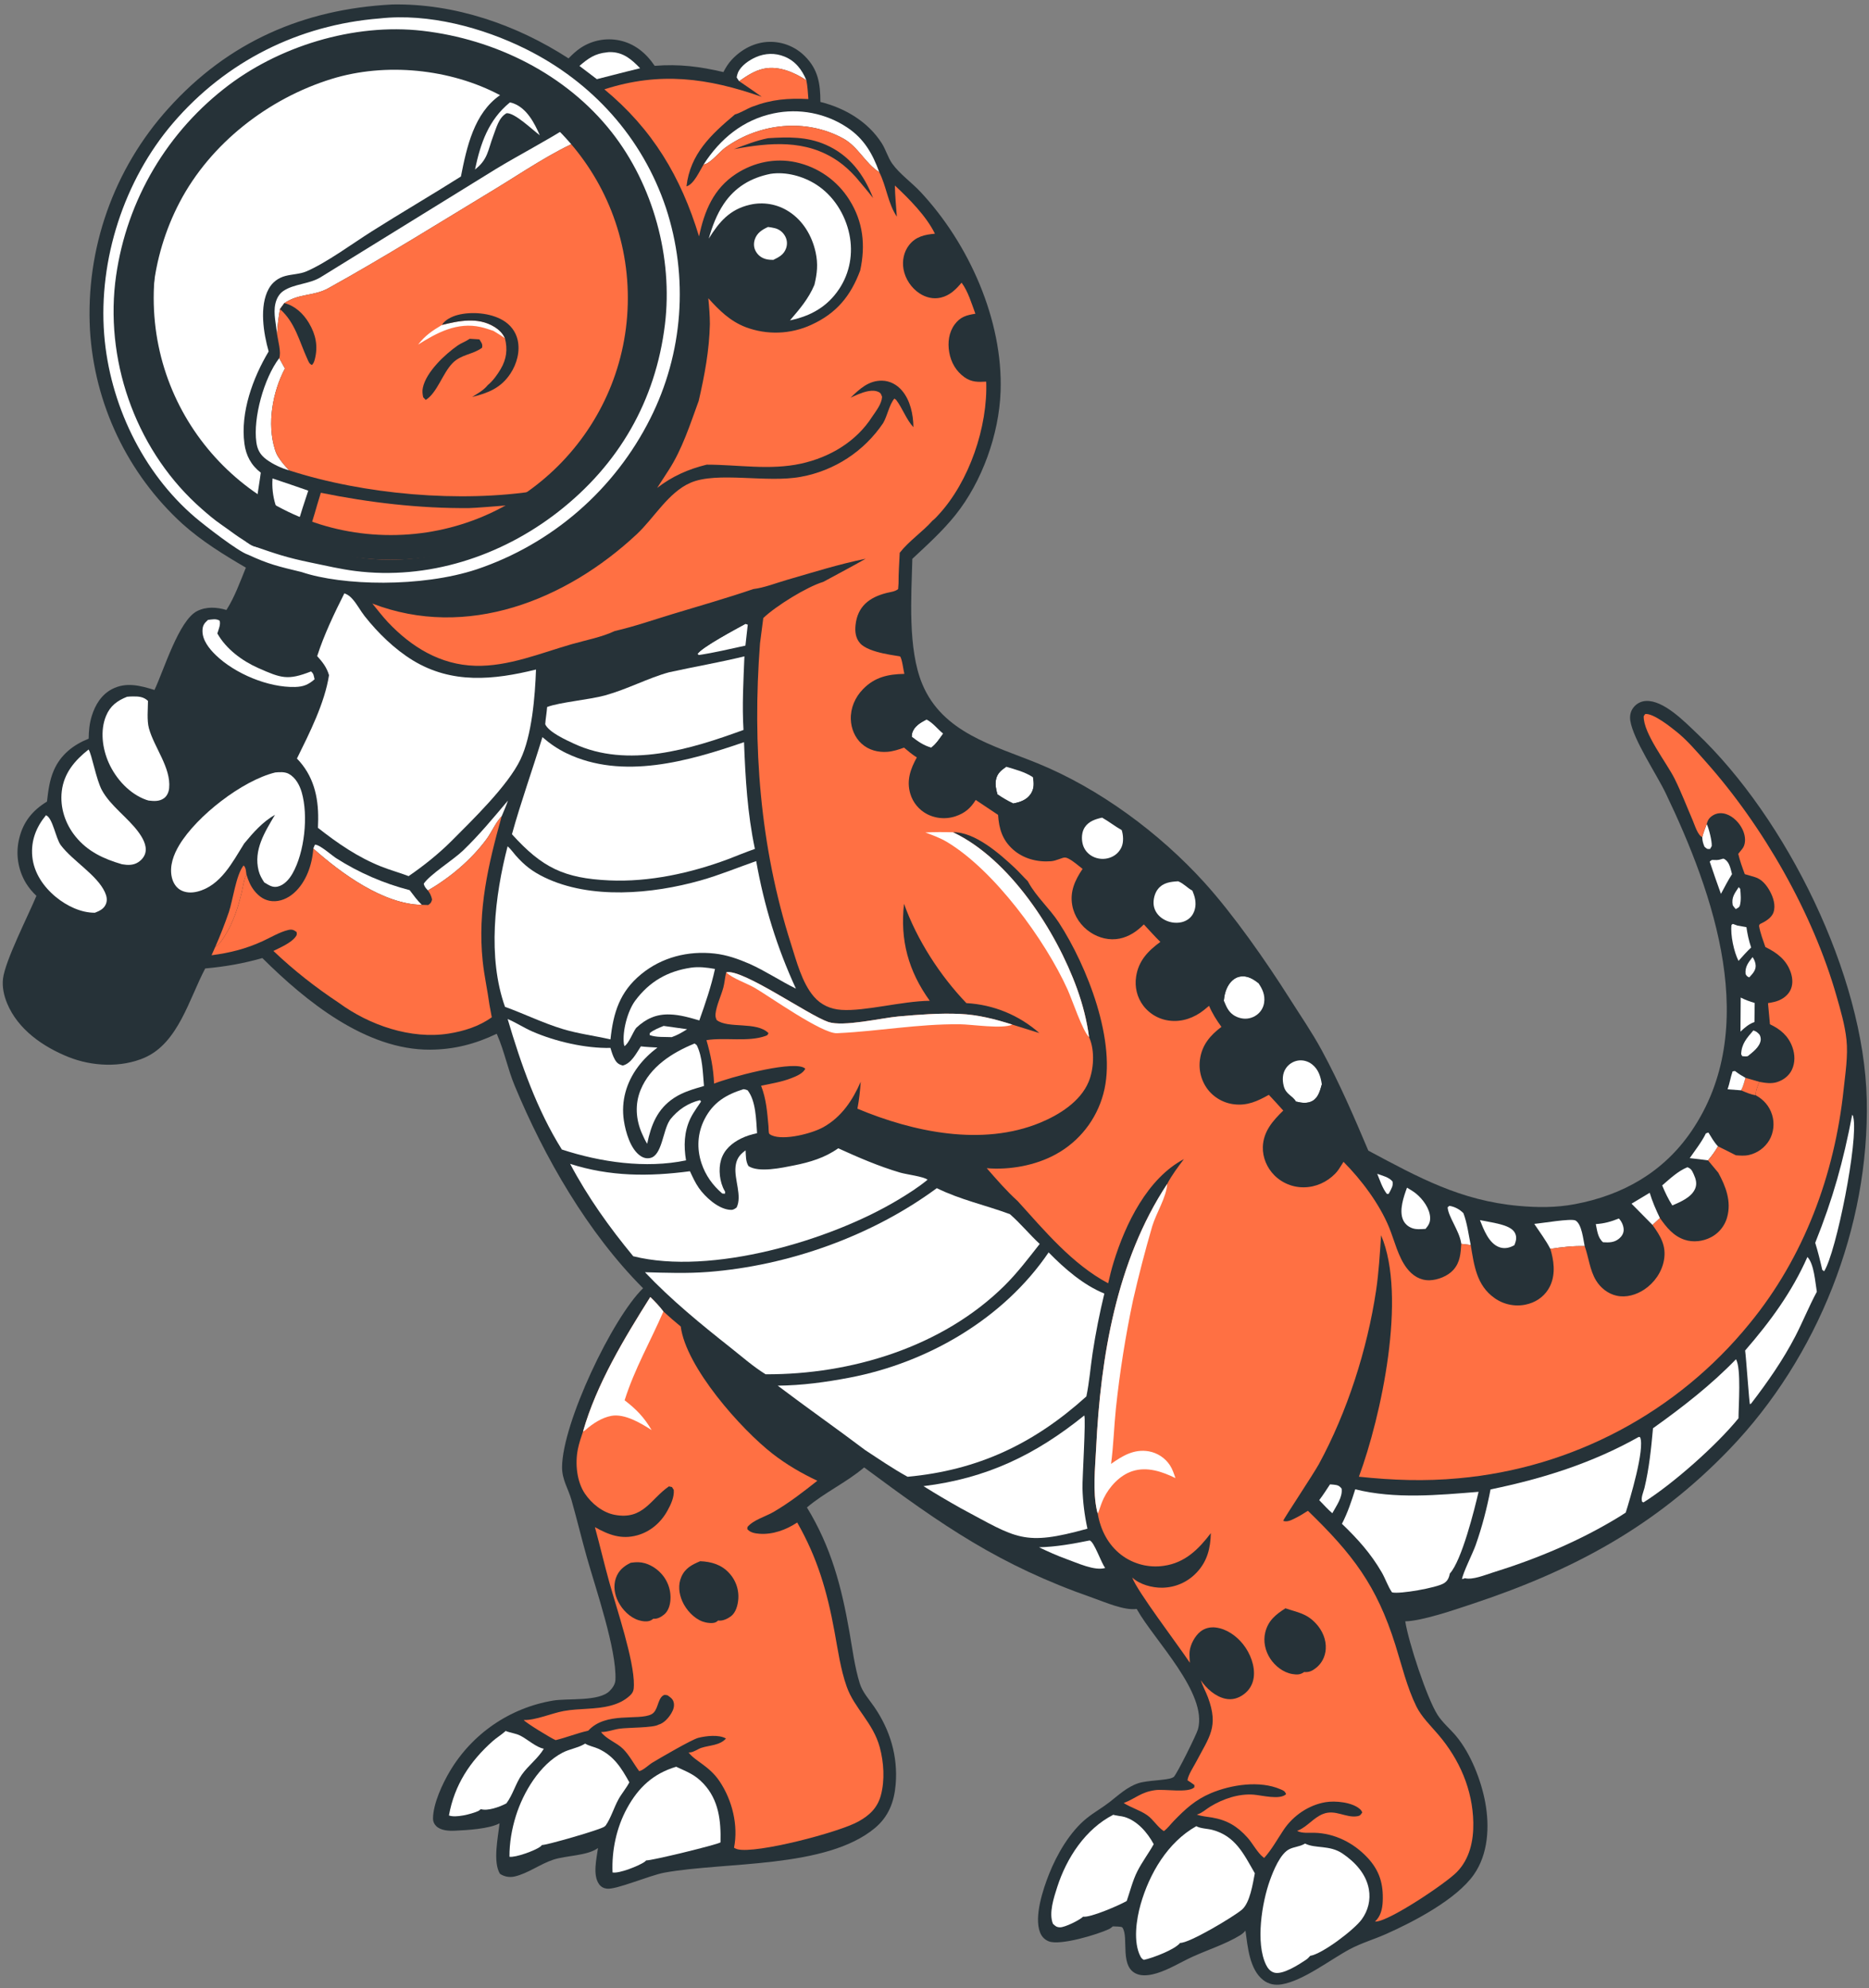 <?xml version="1.0" encoding="UTF-8"?> <svg xmlns="http://www.w3.org/2000/svg" width="1289" height="1371" viewBox="0 0 1289 1371" fill="none"><rect x="0" y="0" width="1289" height="1371" fill="#808080" stroke="none"/><g clip-path="url(#clip0_1783_2)"><path d="M270.484 3.09C313.514 2.274 356.312 17.083 392.106 40.27C394.717 37.576 397.353 35.106 400.479 33.008C400.962 32.688 401.453 32.38 401.951 32.084C402.449 31.788 402.954 31.505 403.466 31.235C403.978 30.963 404.497 30.705 405.021 30.46C405.547 30.214 406.077 29.982 406.613 29.762C407.149 29.543 407.69 29.337 408.237 29.144C408.783 28.951 409.334 28.772 409.888 28.607C410.444 28.441 411.003 28.288 411.565 28.15C412.127 28.012 412.693 27.888 413.261 27.777C413.83 27.666 414.401 27.57 414.975 27.488C415.548 27.405 416.123 27.337 416.7 27.283C417.277 27.228 417.855 27.189 418.434 27.164C419.012 27.138 419.591 27.126 420.17 27.128C420.75 27.132 421.329 27.148 421.907 27.179C422.486 27.21 423.063 27.256 423.639 27.316C424.215 27.375 424.79 27.449 425.363 27.536C425.935 27.624 426.505 27.726 427.073 27.842C437.633 29.996 445.614 36.643 451.519 45.403C468.428 44.08 482.487 45.846 498.925 49.701C500.484 46.629 502.341 43.658 504.706 41.137C511.499 33.892 520.556 29.065 530.598 28.863C531.159 28.851 531.719 28.853 532.279 28.869C532.84 28.886 533.4 28.916 533.96 28.961C534.519 29.005 535.076 29.064 535.632 29.136C536.189 29.209 536.743 29.295 537.295 29.395C537.847 29.495 538.396 29.61 538.941 29.737C539.488 29.864 540.031 30.005 540.57 30.16C541.109 30.315 541.644 30.484 542.175 30.666C542.706 30.848 543.231 31.043 543.752 31.251C544.273 31.459 544.788 31.68 545.299 31.914C545.808 32.148 546.312 32.395 546.809 32.654C547.307 32.913 547.797 33.184 548.281 33.468C548.764 33.752 549.241 34.048 549.711 34.356C550.179 34.663 550.64 34.982 551.094 35.314C551.547 35.644 551.992 35.986 552.427 36.339C552.863 36.692 553.29 37.056 553.708 37.431C554.126 37.805 554.533 38.19 554.932 38.585C564.315 47.825 565.762 57.745 565.817 70.311C582.676 74.459 598.747 83.947 608.191 98.886C610.959 103.268 612.383 108.692 615.352 112.862C620.341 119.868 628.793 125.877 634.8 132.291C668.134 167.887 691.893 220.807 690.073 270.194C688.991 299.517 677.362 332.1 658.984 355.098C650.124 366.185 639.555 375.717 629.215 385.38C628.543 411.424 625.967 447.417 636.049 471.682C650.031 505.336 685.214 514.025 715.578 526.398C758.261 543.792 799.777 574.569 830.671 608.655C850.645 630.694 873.209 662.985 889.168 688.201C896.681 700.073 904.813 711.835 911.507 724.178C923.668 746.603 933.781 770.026 943.695 793.504C978.504 812.118 1007.35 827.983 1047.32 831.614C1060.38 832.801 1073.15 832.875 1086.11 830.434C1119.28 824.19 1147.24 808.384 1166.53 780.105C1214.76 709.38 1182.08 616.495 1148.8 547.039C1142.51 533.914 1126.39 510.06 1124.38 496.996C1123.88 493.754 1124.5 490.512 1126.55 487.907C1128.67 485.214 1131.73 483.584 1135.15 483.4C1147.36 482.744 1161.86 497.756 1170.17 505.634C1231.95 564.255 1285.58 672.374 1287.45 758.308C1289.36 846.092 1253.72 935.973 1192.96 999.26C1141.45 1052.91 1084.7 1083.13 1014.98 1106.25C1003.33 1110.11 980.748 1117.9 969.167 1118.12C971.337 1132.18 983.994 1170.91 991.444 1182.62C994.822 1187.94 1000.23 1192.42 1004.29 1197.29C1014.36 1209.4 1021.53 1227.8 1024.34 1243.04C1027.4 1259.63 1026.42 1278.62 1016.45 1292.82C1004.47 1309.89 974.917 1325.34 955.909 1333.76C947.684 1337.41 938.801 1340 930.869 1344.24C917.432 1351.43 898.814 1366.02 883.868 1368.48C879.349 1369.22 874.965 1368.4 871.295 1365.58C861.699 1358.19 860.52 1342.48 858.964 1331.42C857.865 1332.72 856.621 1333.79 855.161 1334.69C845.161 1340.79 832.951 1344.62 822.266 1349.52C814.227 1353.21 806.317 1358.2 797.849 1360.79C794.13 1361.93 789.333 1362.8 785.531 1361.79C771.188 1357.99 779.011 1336.02 774.032 1329.22C773.503 1328.49 768.677 1328.57 767.478 1328.48C766.579 1329.26 765.89 1329.86 764.8 1330.38C756.771 1334.15 731.096 1341.9 723.308 1338.8C720.424 1337.66 718.428 1335.54 717.303 1332.66C713.024 1321.7 719.44 1302.67 723.52 1292.38C728.916 1278.77 737.949 1263.15 749.573 1253.84C754.488 1249.89 760.04 1246.8 765.027 1242.94C771.458 1237.95 777.191 1232.4 785.047 1229.76C791.133 1227.71 804.803 1227.79 808.474 1225.99C808.827 1225.82 809.169 1225.63 809.517 1225.45C811.939 1222.97 825.19 1196.2 826.189 1192.61C833.065 1167.78 796.25 1131.36 784.284 1110.16L783.967 1109.58C775.279 1110.77 762.081 1104.88 753.854 1102C688.906 1079.33 650.346 1052.28 595.985 1011.98C583.617 1022.49 568.771 1029.16 556.521 1039.58C573.272 1067.03 580.341 1094.07 585.854 1125.53C587.909 1137.25 589.439 1149.56 592.952 1160.92C594.83 1167 599.469 1172.03 603.03 1177.23C613.928 1193.17 619.334 1211.27 617.715 1230.6C616.707 1242.63 612.822 1252.82 603.371 1260.7C569.677 1288.73 500.43 1283.8 458.301 1291.41C448.153 1293.25 425.03 1303.31 418.477 1302.48C416.307 1302.21 414.446 1301.2 413.165 1299.4C408.584 1292.98 411.48 1281.67 412.413 1274.48C404.951 1279.88 390.563 1279.54 381.624 1282.48C372.533 1285.46 364.128 1291.98 354.89 1294.09C351.419 1294.87 347.722 1294.22 344.816 1292.23C339.739 1283.99 343.563 1266.62 344.53 1257.43C337.249 1261.27 322.175 1262.13 313.759 1262.5C309.539 1262.69 303.923 1262.45 300.764 1259.25C299.348 1257.82 298.607 1256.04 298.633 1254.03C298.77 1243.71 305.127 1230.16 310.304 1221.42C310.776 1220.63 311.259 1219.85 311.753 1219.07C312.246 1218.28 312.751 1217.51 313.265 1216.73C313.78 1215.97 314.305 1215.21 314.839 1214.45C315.375 1213.71 315.92 1212.96 316.475 1212.23C317.031 1211.49 317.596 1210.75 318.171 1210.03C318.746 1209.3 319.331 1208.59 319.925 1207.88C320.52 1207.17 321.124 1206.48 321.738 1205.78C322.351 1205.1 322.973 1204.41 323.605 1203.74C324.237 1203.06 324.878 1202.4 325.528 1201.75C326.178 1201.09 326.836 1200.44 327.502 1199.79C328.17 1199.16 328.846 1198.53 329.531 1197.91C330.215 1197.28 330.908 1196.67 331.608 1196.08C332.309 1195.48 333.018 1194.88 333.734 1194.29C334.452 1193.71 335.176 1193.14 335.908 1192.58C336.64 1192.02 337.38 1191.46 338.128 1190.92C338.875 1190.38 339.63 1189.85 340.392 1189.32C341.154 1188.8 341.922 1188.29 342.698 1187.79C343.473 1187.29 344.255 1186.79 345.044 1186.31C345.833 1185.83 346.628 1185.37 347.43 1184.91C348.231 1184.44 349.039 1183.99 349.853 1183.56C350.666 1183.12 351.486 1182.69 352.311 1182.28C353.136 1181.87 353.967 1181.46 354.803 1181.07C355.639 1180.68 356.48 1180.3 357.326 1179.93C358.173 1179.56 359.024 1179.2 359.881 1178.86C360.736 1178.5 361.597 1178.17 362.462 1177.85C363.327 1177.53 364.197 1177.21 365.07 1176.91C365.944 1176.61 366.822 1176.32 367.703 1176.05C368.584 1175.77 369.469 1175.5 370.357 1175.26C371.246 1175 372.138 1174.76 373.032 1174.54C373.927 1174.31 374.825 1174.09 375.726 1173.89C376.627 1173.69 377.531 1173.5 378.437 1173.32C379.343 1173.13 380.251 1172.96 381.161 1172.81C391.603 1171 413.078 1173.65 420.504 1166.08C422.499 1164.05 424.29 1161.5 424.437 1158.58C425.472 1137.93 410.764 1095.36 404.779 1074.11C401.087 1060.99 397.888 1047.74 394.189 1034.62C391.911 1026.55 387.573 1020.47 387.638 1011.71C387.869 981.434 422.246 909.079 443.509 888.405C405.34 850.142 375.468 798.215 354.906 748.591C350.231 737.309 347.868 725.156 343.025 713.962L342.568 712.92C327.773 719.986 313.212 723.782 296.736 723.893C252.306 724.191 210.866 690.434 180.941 660.718C167.626 664.484 155.3 666.63 141.526 667.885C130.443 688.862 122.922 719.344 99.63 729.437C83.477 736.437 63.365 735.417 47.252 728.958C29.701 721.921 12.392 709.993 4.91 691.943C2.707 686.63 1.398 680.663 2.079 674.898C3.538 662.536 19.525 631.316 25.122 617.791C23.743 616.513 22.455 615.149 21.258 613.699C20.061 612.249 18.966 610.725 17.972 609.129C17.624 608.556 17.29 607.975 16.971 607.385C16.652 606.795 16.348 606.198 16.058 605.593C15.768 604.989 15.494 604.377 15.234 603.759C14.975 603.141 14.731 602.517 14.502 601.887C14.274 601.257 14.061 600.621 13.863 599.98C13.666 599.339 13.485 598.694 13.319 598.044C13.154 597.395 13.005 596.741 12.871 596.083C12.738 595.427 12.622 594.767 12.521 594.104C12.421 593.441 12.336 592.775 12.269 592.108C12.201 591.441 12.15 590.773 12.115 590.103C12.08 589.434 12.062 588.764 12.06 588.094C12.059 587.423 12.074 586.752 12.105 586.083C12.137 585.413 12.185 584.745 12.249 584.077C12.314 583.409 12.395 582.744 12.492 582.08C12.589 581.417 12.703 580.757 12.833 580.099C12.963 579.441 13.109 578.787 13.271 578.136C16.017 566.711 22.536 558.797 32.402 552.789C33.262 545.363 34.141 538.088 37.159 531.175C41.831 520.472 50.519 513.657 61.148 509.411C61.225 503.996 61.674 498.997 63.275 493.794C65.642 486.103 69.961 479.013 77.296 475.212C87.023 470.172 96.69 472.797 106.537 475.82C112.892 462.519 123.277 427.868 135.91 421.44C142.302 418.187 149.509 418.679 156.16 420.661C161.908 411.644 165.537 401.344 169.574 391.469C154.153 382.465 139.077 373.167 125.742 361.197C124.574 360.13 123.421 359.05 122.28 357.956C121.14 356.861 120.013 355.753 118.898 354.631C117.784 353.509 116.684 352.375 115.597 351.227C114.511 350.078 113.438 348.917 112.38 347.743C111.32 346.569 110.276 345.383 109.246 344.183C108.215 342.984 107.2 341.773 106.199 340.548C105.198 339.325 104.212 338.09 103.241 336.842C102.269 335.594 101.313 334.335 100.372 333.065C99.432 331.794 98.506 330.512 97.596 329.219C96.686 327.926 95.792 326.623 94.913 325.309C94.034 323.994 93.172 322.669 92.325 321.334C91.478 319.998 90.648 318.653 89.833 317.298C89.019 315.943 88.221 314.579 87.44 313.204C86.658 311.829 85.893 310.445 85.145 309.052C84.397 307.659 83.666 306.258 82.951 304.847C82.237 303.437 81.539 302.018 80.859 300.59C80.179 299.163 79.516 297.727 78.87 296.283C78.225 294.84 77.597 293.389 76.986 291.93C76.375 290.472 75.782 289.006 75.207 287.534C74.631 286.061 74.074 284.582 73.534 283.095C72.994 281.609 72.472 280.117 71.968 278.617C71.465 277.118 70.979 275.614 70.511 274.103C70.043 272.592 69.594 271.077 69.163 269.555C68.732 268.033 68.319 266.507 67.925 264.976C67.53 263.444 67.154 261.908 66.797 260.368C66.44 258.828 66.101 257.284 65.781 255.735C65.461 254.187 65.159 252.634 64.876 251.077C64.594 249.522 64.33 247.963 64.084 246.401C63.839 244.838 63.612 243.273 63.405 241.706C63.197 240.138 63.009 238.568 62.839 236.996C62.669 235.424 62.518 233.849 62.386 232.273C62.255 230.698 62.142 229.121 62.048 227.542C61.954 225.813 61.881 224.083 61.829 222.351C61.777 220.621 61.747 218.889 61.738 217.158C61.729 215.426 61.741 213.695 61.775 211.964C61.808 210.232 61.863 208.501 61.94 206.771C62.016 205.041 62.113 203.312 62.232 201.584C62.351 199.857 62.492 198.131 62.653 196.407C62.814 194.682 62.997 192.96 63.201 191.241C63.405 189.522 63.63 187.805 63.876 186.09C64.122 184.376 64.39 182.665 64.678 180.958C64.966 179.25 65.276 177.547 65.606 175.847C65.937 174.148 66.288 172.452 66.66 170.761C67.032 169.069 67.425 167.383 67.839 165.701C68.253 164.02 68.687 162.343 69.142 160.673C69.597 159.002 70.073 157.337 70.569 155.678C71.065 154.019 71.582 152.366 72.119 150.72C72.656 149.074 73.213 147.435 73.79 145.802C74.367 144.17 74.964 142.545 75.582 140.927C76.199 139.308 76.836 137.698 77.493 136.096C78.15 134.494 78.827 132.901 79.523 131.315C80.219 129.73 80.935 128.154 81.67 126.586C82.406 125.018 83.16 123.459 83.933 121.91C84.707 120.361 85.499 118.822 86.311 117.293C87.123 115.763 87.953 114.244 88.802 112.735C89.651 111.226 90.518 109.727 91.404 108.24C92.29 106.752 93.194 105.275 94.116 103.81C95.039 102.345 95.979 100.891 96.937 99.45C97.895 98.007 98.871 96.577 99.864 95.159C100.858 93.741 101.868 92.335 102.896 90.942C103.924 89.549 104.969 88.169 106.031 86.802C107.094 85.435 108.172 84.081 109.268 82.74C110.363 81.4 111.475 80.073 112.603 78.759C113.731 77.446 114.875 76.147 116.035 74.862C157.352 28.902 209.281 6.274 270.484 3.09Z" fill="#263238"></path><path d="M1199.17 611.789L1200.2 613.034C1200.51 616.644 1200.91 620.761 1199.98 624.296C1199.57 625.863 1198.43 626.12 1197.11 626.944C1196.29 626.141 1195.71 625.236 1195.04 624.301C1194 618.9 1196.34 616.091 1199.17 611.789Z" fill="white"></path><path d="M1208.69 660.05C1209.92 661.672 1210.83 664.034 1210.84 666.078C1210.86 669.439 1208.53 671.704 1206.42 674.021C1204.84 673.344 1204.79 673.233 1203.89 671.764C1203.33 666.79 1205.81 663.745 1208.69 660.05Z" fill="white"></path><path d="M1177.1 568.258C1178.59 571.376 1180.8 580.213 1180.53 583.487L1179.4 585.457C1177.19 585.634 1177.29 585.386 1175.55 583.95C1174.56 581.611 1174.05 579.832 1174.01 577.285C1174.81 574.172 1175.95 571.25 1177.1 568.258Z" fill="white"></path><path d="M949.842 809.491C953.362 810.789 958.001 811.802 960.388 814.811C960.857 817.949 959.842 819.148 958.524 821.866L957.641 823.38L956.46 823.306C953.398 819.409 951.728 814.062 949.842 809.491Z" fill="white"></path><path d="M1203.78 743.304L1213.42 746.087C1212.1 749.231 1210.88 751.835 1210.88 755.311C1207.29 754.802 1204.1 753.3 1200.78 751.918C1202.23 749.27 1202.92 746.187 1203.78 743.304Z" fill="#FF7043"></path><path d="M1191.47 751.212C1192.89 747.18 1193.5 742.907 1194.93 738.853L1196.58 738.584C1198.87 740.43 1201.24 741.846 1203.78 743.304C1202.92 746.187 1202.23 749.27 1200.78 751.918L1191.47 751.212Z" fill="white"></path><path d="M457.694 707.505L473.884 709.779C470.384 712.014 467.206 713.855 463.276 715.241C458.406 715.005 452.587 715.521 448.031 713.798L448.191 712.412C450.973 710.106 454.397 708.909 457.694 707.505Z" fill="white"></path><path d="M1210.16 691.675L1219.34 691.779C1219.76 696.641 1220.21 701.5 1220.68 706.357C1217.17 705.325 1213.62 705.11 1210 704.796L1210.16 691.675Z" fill="#263238"></path><path d="M1209.25 710.621C1211.12 711.225 1211.93 711.822 1213.27 713.27C1214.06 714.127 1214.46 716.097 1214.31 717.287C1213.72 721.998 1208.8 725.583 1205.41 728.341C1204.21 728.69 1202.82 728.435 1201.57 728.364L1200.83 727.026C1201.07 719.842 1204.74 715.849 1209.25 710.621Z" fill="white"></path><path d="M1200.51 687.947C1203.71 689.572 1206.74 690.665 1210.16 691.675L1210 704.796C1205.95 706.326 1203.47 708.541 1200.36 711.432L1200.51 687.947Z" fill="white"></path><path d="M917.282 1023.66C918.088 1023.71 918.9 1023.76 919.702 1023.85C922.436 1024.15 923.566 1024.44 925.269 1026.57C926.115 1032.49 921.614 1038.49 918.857 1043.57C915.67 1040.84 912.778 1037.54 909.831 1034.54C912.497 1031.05 914.857 1027.32 917.282 1023.66Z" fill="white"></path><path d="M1176.58 781.489L1178.2 780.953C1180.25 784.266 1182.15 787.73 1184.86 790.547C1182.78 794.06 1180.62 797.108 1177.95 800.198C1173.77 799.607 1169.55 799.181 1165.36 798.682C1169.16 793.145 1173.64 787.536 1176.58 781.489Z" fill="white"></path><path d="M1007.8 857.786L1007.62 856.673C1006.18 848.482 998.788 838.915 998.386 832.593L999.599 831.592C1003.14 832.096 1006.85 834.062 1009.3 836.681C1011.93 843.774 1012.8 851.231 1014.31 858.607L1007.8 857.786Z" fill="white"></path><path d="M1125.22 830.097L1137.76 822.581C1139.62 828.728 1142.02 834.248 1144.81 840.003L1139.69 844.758L1125.22 830.097Z" fill="white"></path><path d="M1188.05 592.228C1189 592.203 1188.77 592.08 1189.66 592.676C1192.89 594.832 1193.55 599.333 1194.52 602.848C1191.72 607.219 1189.34 611.869 1186.88 616.439C1184.21 609.064 1181.64 601.657 1179.15 594.219C1179.68 593.745 1180.25 593.03 1181.03 593.041C1183.65 593.08 1184.61 593.346 1187.28 592.486C1187.54 592.403 1187.79 592.314 1188.05 592.228Z" fill="white"></path><path d="M1207.72 653.439C1204.61 656.298 1201.84 659.527 1199.01 662.653C1195.84 656.473 1193.34 644.713 1194.16 637.837L1195.05 637.157L1198.29 638.306L1204.46 639.395C1205.18 644.292 1206.12 648.755 1207.72 653.439Z" fill="white"></path><path d="M1116.49 840.308C1118.42 842.305 1119.84 845.431 1119.8 848.233C1119.77 850.594 1118.51 852.583 1116.76 854.083C1113.37 856.981 1109.73 856.934 1105.56 856.684C1101.9 853.529 1101.53 848.657 1100.58 844.17C1106.48 843.801 1111.05 842.476 1116.49 840.308Z" fill="white"></path><path d="M148.464 653.004C151.928 645.118 155.06 637.101 157.859 628.955C160.658 620.567 162.809 603.245 168.002 596.843C169.695 598.343 169.581 600.779 169.941 602.984C169.789 603.341 169.633 603.695 169.487 604.055C168.104 607.437 167.603 611.503 166.752 615.088C164.245 625.646 160.882 636.3 154.984 645.476C153.098 648.411 151.524 651.189 148.464 653.004Z" fill="#FF7043"></path><path d="M638.924 496.179C643.526 498.497 646.511 502.772 650.478 505.92C648.001 509.409 645.727 512.923 642.318 515.58C637.034 514.116 633.146 511.344 628.864 508.068C628.853 507.266 628.84 506.551 629.05 505.769C630.384 500.797 634.772 498.474 638.924 496.179Z" fill="white"></path><path d="M1020.68 841.45C1026 842.516 1031.76 843.302 1036.91 844.956C1039.86 845.901 1043.57 847.531 1044.94 850.529C1046.26 853.401 1045.54 855.883 1044.46 858.674C1044.06 858.898 1043.65 859.123 1043.24 859.328C1040.29 860.779 1037.02 861.226 1033.9 860.047C1026.75 857.354 1023.29 847.961 1020.68 841.45Z" fill="white"></path><path d="M481.873 451.718L481.004 451.106C483.292 446.68 508.388 433.369 514.21 430.155L515.715 430.752L514.099 445.234C503.453 447.483 492.626 450.175 481.873 451.718Z" fill="white"></path><path d="M351.657 70.645C352.564 70.801 353.289 70.98 354.149 71.305C363.436 74.829 368.547 84.778 372.283 93.28C367.31 89.647 355.058 77.661 349.37 78.074C343.925 81.087 342.283 88.308 340.155 93.816C336.441 103.696 336.526 109.969 327.594 116.904C331.402 98.787 336.94 82.646 351.657 70.645Z" fill="white"></path><path d="M1163.76 804.952C1166.45 805.986 1166.95 807.323 1168.15 809.921C1169.6 813.079 1170.52 816.32 1169.12 819.679C1166.58 825.777 1158.97 828.861 1153.35 831.31C1150.51 826.838 1148.39 822.389 1146.36 817.496C1151.74 812.871 1157.14 807.68 1163.76 804.952Z" fill="white"></path><path d="M529.694 156.529C531.306 156.737 532.945 156.973 534.519 157.388C537.589 158.2 540.002 160.156 541.523 162.964C542.914 165.535 543.105 168.449 542.147 171.2C540.611 175.611 537.236 177.324 533.334 179.227C531.799 179.2 530.254 179.148 528.75 178.814C525.429 178.076 522.83 176.213 521.186 173.208C519.81 170.695 519.678 167.81 520.568 165.106C522.031 160.659 525.65 158.358 529.694 156.529Z" fill="white"></path><path d="M970.374 819.051C972.487 820.314 974.709 821.579 976.616 823.141C981.292 826.973 986.003 833.35 986.322 839.526C986.5 842.937 985.301 844.947 983.161 847.473C980.055 847.648 976.633 848.053 973.681 846.873C970.89 845.758 968.765 843.878 967.587 841.087C964.841 834.583 968.076 825.333 970.374 819.051Z" fill="white"></path><path d="M509.777 55.978C509.119 55.169 508.611 54.263 508.061 53.379C508.265 52.278 508.499 51.154 508.94 50.12C511 45.293 516.724 41.411 521.397 39.384C527.745 36.633 534.541 36.395 540.982 38.998C548.569 42.067 553.098 48.019 556.145 55.369C547.808 49.863 537.045 45.247 526.887 47.351C520.324 48.709 515.225 52.248 509.777 55.978Z" fill="white"></path><path d="M751.549 1062.33C754.709 1063.38 759.428 1077.78 762.222 1081.31C754.939 1083.55 742.708 1077.71 735.729 1075.26C729.134 1072.87 722.91 1070.08 716.596 1067.05C728.63 1066.74 739.785 1064.7 751.549 1062.33Z" fill="white"></path><path d="M1187.83 761.873C1190.34 760.504 1195.05 759.791 1197.93 759.853C1200.36 759.906 1203 761.765 1204.23 763.771C1205.76 766.264 1205.85 769.331 1205.1 772.101C1203.84 776.695 1199.2 780.558 1195.58 783.454C1190.36 782.612 1183.37 780.368 1178.2 780.953L1176.58 781.489C1179.07 774.133 1185.83 769.803 1187.83 761.873Z" fill="#263238"></path><path d="M418.696 36.094C419.679 35.947 419.56 35.936 420.755 35.931C429.812 35.893 435.559 40.949 441.479 47.06C434.958 48.595 428.469 50.319 421.972 51.957L411.626 54.596L399.628 45.464C405.757 40.192 410.4 36.871 418.696 36.094Z" fill="white"></path><path d="M295.129 614.071C293.729 612.55 292.712 611.526 292.231 609.437C296.507 603.054 312.637 593 319.265 586.639C330.457 575.898 340.34 563.925 350.329 552.085C349.058 555.766 347.516 559.326 345.993 562.907C345.836 563.076 345.676 563.242 345.521 563.413C341.405 568.01 339.058 573.948 335.384 578.901C324.909 593.024 310.247 605.352 295.129 614.071Z" fill="white"></path><path d="M1058.14 844.022C1063.1 843.655 1083.76 840.052 1086.62 841.725C1090.95 844.254 1091.92 854.834 1092.9 859.349C1084.94 859.137 1077.08 860.032 1069.22 861.259C1066.16 855.289 1061.84 849.633 1058.14 844.022Z" fill="white"></path><path d="M693.947 528.785C700.292 530.645 706.833 532.329 712.419 536C713.144 540.153 713.322 543.782 710.916 547.459C708.221 551.579 703.565 553.225 698.95 554.06C694.966 552.234 691.484 550.138 687.868 547.667C686.997 544.528 686.261 541.162 686.85 537.898C687.653 533.45 690.402 531.221 693.947 528.785Z" fill="white"></path><path d="M187.957 329.955C196.193 332.699 204.408 335.504 212.602 338.37C209.896 346.289 207.383 354.27 205.064 362.312C204.705 364.162 204.554 365.46 203.159 366.855C200.736 366.399 200.171 365.589 198.542 363.716C190.635 354.629 187.041 341.75 187.957 329.955Z" fill="white"></path><path d="M216.07 585.178L217.169 582.532C220.32 582.252 228.655 589.81 231.947 591.913C235.843 594.392 239.83 596.714 243.909 598.879C247.986 601.044 252.143 603.047 256.378 604.886C260.613 606.726 264.913 608.396 269.279 609.898C273.645 611.4 278.063 612.728 282.533 613.883C285.195 617.347 287.753 620.993 290.93 624C264.358 623.609 235.294 602.274 216.07 585.178Z" fill="white"></path><path d="M612.08 474.779C615.02 474.119 618.015 473.442 621.022 473.204C622.939 473.053 623.791 473.231 625.245 474.532C629.84 478.641 638.484 490.124 638.924 496.179C634.772 498.473 630.384 500.797 629.05 505.769C628.84 506.551 628.853 507.266 628.864 508.068C628.509 508.101 628.155 508.182 627.799 508.166C623.492 507.977 617.441 498.479 614.786 495.111C613.918 488.241 612.587 481.733 612.08 474.779Z" fill="#263238"></path><path d="M646.087 819.393C649.466 817.009 652.719 814.463 655.846 811.755C658.973 809.048 661.958 806.194 664.802 803.191C675.202 814.688 685.334 826.492 696.461 837.296C679.594 831.052 662.428 827.425 646.087 819.393Z" fill="#263238"></path><path d="M893.862 759.68C891.387 755.411 886.907 754.851 885.382 749.029C884.293 744.873 884.386 740.347 886.88 736.688C887.113 736.344 887.362 736.013 887.629 735.695C887.895 735.377 888.175 735.073 888.471 734.783C888.767 734.493 889.078 734.218 889.401 733.959C889.725 733.7 890.061 733.458 890.408 733.231C890.757 733.006 891.115 732.799 891.484 732.609C891.852 732.419 892.229 732.248 892.615 732.096C893 731.944 893.392 731.811 893.792 731.698C894.19 731.586 894.594 731.493 895.002 731.42C898.486 730.817 902.017 731.779 904.808 733.932C909.33 737.421 910.825 742.455 911.627 747.821C910.449 751.952 909.31 756.764 905.339 759.137C901.881 761.203 897.574 760.638 893.862 759.68Z" fill="white"></path><path d="M844.03 689.981C844.406 686.189 845.327 682.389 847.412 679.145C849.215 676.339 851.982 673.979 855.356 673.452C860.234 672.69 864.177 675.05 867.832 677.917C870.704 682.032 872.574 686.155 871.854 691.353C871.798 691.774 871.721 692.19 871.623 692.602C871.525 693.015 871.406 693.421 871.268 693.822C871.128 694.222 870.97 694.615 870.792 694.999C870.613 695.384 870.416 695.758 870.2 696.123C869.983 696.487 869.749 696.841 869.497 697.182C869.246 697.523 868.978 697.851 868.693 698.164C868.408 698.478 868.108 698.777 867.794 699.061C867.479 699.345 867.15 699.612 866.809 699.863C866.421 700.152 866.019 700.419 865.603 700.664C865.186 700.909 864.757 701.131 864.317 701.33C863.876 701.529 863.427 701.703 862.968 701.853C862.508 702.003 862.041 702.128 861.568 702.227C861.095 702.327 860.619 702.401 860.138 702.448C859.657 702.497 859.175 702.519 858.692 702.514C858.209 702.51 857.727 702.48 857.247 702.424C856.767 702.367 856.291 702.285 855.82 702.177C851.868 701.309 848.711 699.117 846.651 695.621C845.615 693.863 844.833 691.856 844.03 689.981Z" fill="white"></path><path d="M650.478 505.92C650.639 506.006 650.801 506.088 650.96 506.175C653.956 507.807 656.438 510.098 659.318 511.912C664.29 515.041 669.754 517.717 675.055 520.237C680.364 522.762 689.708 525.261 693.947 528.785C690.402 531.221 687.653 533.45 686.85 537.898C686.261 541.162 686.997 544.528 687.868 547.667C678.13 545.491 667.881 529.274 659.221 523.008C654.193 519.37 647.419 519.186 642.318 515.58C645.727 512.923 648.001 509.409 650.478 505.92Z" fill="#263238"></path><path d="M199.45 324.387C194.241 322.977 188.099 320.1 183.743 316.861C179.522 313.722 177.528 310.246 176.807 305.043C174.465 288.155 182.05 260.789 192.554 247.002L196.502 254.112C187.951 270.317 184.068 292.172 189.599 309.983C190.13 311.69 190.886 313.549 191.857 315.045C194.091 318.549 196.588 321.387 199.45 324.387Z" fill="white"></path><path d="M911.626 747.821C911.74 748.124 911.845 748.427 911.966 748.726C912.377 749.741 912.854 750.216 913.61 750.971C918.675 756.035 933.617 788.411 933.495 795.108C933.488 795.485 933.449 795.861 933.427 796.239L931.998 797.138C929.658 796.494 927.964 795.525 926.086 794.021C920.808 789.798 897.077 767.048 894.611 762.153C894.207 761.35 894.045 760.552 893.862 759.68C897.574 760.638 901.881 761.203 905.339 759.137C909.31 756.764 910.449 751.952 911.626 747.821Z" fill="#263238"></path><path d="M1277.41 768.811C1278.09 769.596 1277.86 769.166 1278.16 770.42C1281.87 786.115 1266.42 863.748 1258.04 876.727L1256.76 875.724C1255.34 869.425 1253.81 863.26 1251.91 857.081C1264.19 826.414 1271.21 801.209 1277.41 768.811Z" fill="white"></path><path d="M143.415 427.513C146.185 427.217 148.928 426.506 151.427 427.994C152.38 430.534 150.651 434.305 149.893 436.848C155.932 447.569 167.007 455.785 178.09 460.692C193.989 467.731 198.439 469.343 214.516 463.04C216.431 464.648 216.359 466.068 216.957 468.454C212.624 472.2 209.253 473.595 203.544 473.753C185.084 474.262 162.015 464.57 148.813 451.778C144.33 447.433 139.495 441.454 139.638 434.877C139.713 431.371 140.868 429.8 143.415 427.513Z" fill="white"></path><path d="M485.25 113.446C496.721 95.662 512.497 82.606 533.571 78.186C534.655 77.957 535.744 77.756 536.838 77.583C537.932 77.408 539.03 77.262 540.131 77.143C541.233 77.023 542.337 76.931 543.444 76.866C544.55 76.802 545.657 76.766 546.765 76.757C547.872 76.747 548.98 76.766 550.087 76.811C551.194 76.856 552.299 76.93 553.402 77.031C554.506 77.132 555.606 77.26 556.703 77.416C557.799 77.572 558.892 77.755 559.98 77.965C561.068 78.175 562.15 78.411 563.226 78.675C564.302 78.939 565.371 79.229 566.433 79.546C567.494 79.863 568.547 80.207 569.592 80.576C570.637 80.946 571.672 81.341 572.697 81.762C573.722 82.183 574.735 82.629 575.738 83.1C576.741 83.572 577.732 84.068 578.71 84.589C579.688 85.11 580.653 85.655 581.603 86.224C582.554 86.792 583.491 87.384 584.412 88C595.893 95.699 601.793 105.935 606.383 118.691C596.766 112.76 591.942 101.173 581.53 95.484C555.81 81.427 523.804 84.809 500.181 101.818C496.447 104.506 490.19 112.271 486.134 113.262C485.841 113.334 485.544 113.385 485.25 113.446Z" fill="white"></path><path d="M405.769 452.539C423.35 448.229 441.381 445.24 458.762 440.213C479.078 434.336 498.109 425.773 517.426 417.286C517.057 421.809 516.814 426.335 515.715 430.752L514.21 430.155C508.388 433.369 483.292 446.68 481.005 451.107L481.873 451.718C478.925 453.074 473.779 453.122 470.491 453.548C448.386 456.416 427.807 455.943 405.769 452.539Z" fill="#263238"></path><path d="M392.261 455.225L396.187 456.993C414.848 465.504 441.266 464.863 461.438 463.626C447.063 467.55 432.86 475.223 417.467 479.514C406.416 482.595 385.923 484.258 377.337 487.572C379.163 478.067 378.795 468.267 378.748 458.635C383.271 457.603 387.765 456.37 392.261 455.225Z" fill="#263238"></path><path d="M479.055 719.61L480.538 720.806C484.636 729.111 484.667 739.841 485.515 748.925C478.361 751.026 471.293 752.968 464.982 757.095C453.36 764.695 449.054 775.709 446.341 788.784C444.928 786.569 443.792 784.058 442.736 781.658C438.49 772.021 437.791 761.437 441.825 751.614C448.433 735.516 463.622 725.933 479.055 719.61Z" fill="white"></path><path d="M512.769 751.136C513.78 751.185 514.623 751.55 515.577 751.871C521.382 759.135 521.465 772.468 522.134 781.476C518.358 782.292 514.59 783.424 511.115 785.134C504.807 788.234 499.402 792.848 497.313 799.83C495.343 806.409 496.304 815.2 499.729 821.183C500.318 822.212 500.125 822.145 499.921 823.259L498.101 823.056C491.503 817.423 486.58 810.536 483.825 802.269C480.415 792.033 481.008 781.353 485.955 771.727C491.882 760.193 500.8 754.862 512.769 751.136Z" fill="white"></path><path d="M476.603 667.336C482.137 666.54 487.643 667.252 493.1 668.215C490.446 680.458 486.472 691.934 482.292 703.72C475.687 701.766 468.977 699.824 462.045 699.599C452.531 699.29 445.608 702.477 438.749 708.875C436.425 711.951 433.652 719.717 430.658 721.431C430.539 721.005 430.319 720.316 430.262 719.842C429.18 711.016 432.837 697.13 438.128 690.034C447.947 676.861 460.493 669.708 476.603 667.336Z" fill="white"></path><path d="M31.72 562.198C36.436 564.117 38.403 578.233 41.975 582.928C50.311 593.884 66.926 603.374 72.355 615.298C73.535 617.889 74.177 620.694 73.053 623.425C71.65 626.833 68.695 628.156 65.481 629.449C55.851 629.546 46 624.69 38.666 618.699C30.018 611.632 23.3 601.881 22.256 590.535C21.265 579.762 24.953 570.405 31.72 562.198Z" fill="white"></path><path d="M1246.53 866.845C1251.17 871.692 1251.9 884.32 1253.02 890.834C1247.65 900.802 1243.41 911.415 1238.21 921.481C1229.69 937.947 1219.1 953.063 1207.85 967.756L1206.89 968.478C1206.42 967.805 1204.27 936.299 1203.57 931.351C1220.85 911.422 1235.82 891.087 1246.53 866.845Z" fill="white"></path><path d="M348.712 1193.72C352.169 1195.11 355.673 1195.31 359.07 1197.06C363.731 1199.46 370.076 1205.19 375.061 1205.96C371.222 1212.52 364.257 1217.61 359.842 1223.91C355.585 1230 353.705 1237.72 349.262 1243.62C349.044 1243.75 348.831 1243.89 348.608 1243.99C344.385 1246.14 336.21 1249.12 331.606 1247.62C330.911 1248.23 330.398 1248.7 329.54 1249.06C324.931 1251.04 314.397 1253.8 309.626 1251.99C313.354 1231.06 324.19 1214.53 339.968 1200.6C342.625 1198.25 345.664 1196.48 348.291 1194.11L348.712 1193.72Z" fill="white"></path><path d="M582.997 775.554C606.185 787.365 630.477 794.959 655.781 800.749C650.737 804.937 645.408 810.358 639.726 813.557C636.886 811.327 625.207 809.952 620.845 808.667C606.075 804.316 592.091 798.25 578.096 791.892C568.944 798.439 558.528 801.527 547.594 803.7C539.389 805.33 523.291 808.887 516.191 804.148C514.238 800.86 514.426 797.069 514.216 793.337C519.791 790.944 525.591 791.316 531.518 791.588C552.108 792.532 567.593 790.218 582.997 775.554Z" fill="#263238"></path><path d="M87.635 480.508C88.943 480.37 90.255 480.297 91.57 480.29C95.613 480.24 99.008 480.456 102.057 483.362C102.032 489.078 101.215 496.762 102.71 502.253C106.305 515.453 117.992 529.364 116.659 543.476C116.407 546.154 115.307 548.887 113.062 550.504C109.888 552.792 106.172 552.513 102.525 552.091C102.001 551.949 101.475 551.812 100.963 551.633C89.403 547.571 79.997 537.185 75.055 526.201C70.632 516.37 68.928 503.918 73.14 493.71C76.004 486.769 80.859 483.209 87.635 480.508Z" fill="white"></path><path d="M61.095 516.875C63.365 520.262 66.298 537.652 70.343 545.033C76.295 555.894 88.2 563.841 95.545 573.913C98.341 577.746 101.331 582.882 100.325 587.794C99.745 590.622 97.758 593.015 95.382 594.576C91.912 596.854 88.019 596.686 84.106 596.009C71.512 592.337 60.493 587.274 52.051 576.845C44.999 568.13 41.279 556.89 42.6 545.673C44.075 533.148 51.553 524.422 61.095 516.875Z" fill="white"></path><path d="M392.601 86.994C395.728 89.86 398.348 93.09 401.044 96.353C381.191 104.468 359.719 119.285 341.266 130.448C303.29 153.424 265.3 177.234 226.492 198.74C216.246 204.417 206.431 202.139 196.155 209.01L193.103 213.16C192.039 218.903 191.374 224.471 191.053 230.302C190.469 223.565 188.409 216.325 189.894 209.565C190.67 206.031 192.437 202.673 195.492 200.621C202.855 195.672 213.273 195.981 221.072 191.223L341.576 116.814C358.404 106.561 376.026 97.646 392.601 86.994Z" fill="white"></path><path d="M1197.27 937.37C1200.99 943.742 1198.99 969.655 1199 978.076C1183.92 996.674 1153.8 1023.33 1133.49 1036.09L1132.7 1035.83C1131.27 1033.55 1133.52 1028.76 1134.16 1026.08C1137.38 1012.6 1138.79 998.745 1140.03 984.968C1160.35 970.47 1179.88 955.326 1197.27 937.37Z" fill="white"></path><path d="M531.436 119.883C542.055 118.272 553.813 121.489 562.796 127.197C574.813 134.834 582.946 147.809 585.803 161.649C588.487 174.644 586.153 188.129 578.786 199.227C570.552 211.632 559.081 217.952 544.822 220.934C551.566 213.065 557.62 206.058 561.694 196.41C563.584 188.484 564.267 182.091 562.522 174.026C560.09 162.789 553.907 152.218 544.112 145.927C543.621 145.607 543.122 145.299 542.614 145.003C542.107 144.709 541.593 144.427 541.072 144.158C540.55 143.889 540.022 143.633 539.487 143.39C538.953 143.148 538.413 142.919 537.867 142.704C537.321 142.489 536.77 142.288 536.214 142.101C535.658 141.913 535.097 141.74 534.532 141.582C533.968 141.423 533.399 141.279 532.828 141.148C532.255 141.019 531.68 140.903 531.102 140.802C530.524 140.701 529.944 140.615 529.362 140.544C528.78 140.472 528.196 140.415 527.611 140.372C527.025 140.331 526.439 140.303 525.853 140.291C525.266 140.279 524.68 140.281 524.094 140.298C523.507 140.315 522.921 140.347 522.336 140.394C521.751 140.441 521.168 140.503 520.586 140.579C520.005 140.656 519.425 140.747 518.849 140.853C518.272 140.958 517.697 141.078 517.126 141.213C503.276 144.391 495.959 153.071 488.809 164.554C491.193 156.126 494.242 147.995 499.136 140.669C506.875 129.083 517.931 122.566 531.436 119.883Z" fill="white"></path><path d="M767.851 1251.49C768.684 1251.79 768.39 1251.72 769.187 1251.86C769.435 1251.9 769.685 1251.94 769.935 1251.99C770.524 1252.1 771.112 1252.22 771.705 1252.31C773.07 1252.51 774.347 1252.66 775.677 1253.07C784.505 1255.81 791.381 1263.81 795.692 1271.81C792.163 1278.12 787.674 1284.03 784.409 1290.48C781.216 1296.79 779.38 1304.25 777.08 1310.97C772.119 1313.85 751.95 1322.62 747.015 1321.78C744.559 1324.21 734.467 1329.15 731.151 1329.13C728.672 1329.11 727.846 1328.27 726.187 1326.71C723.198 1319.4 726.825 1308.6 729.112 1301.46C735.582 1281.28 748.568 1261.33 767.851 1251.49Z" fill="white"></path><path d="M466.35 1218.4C473.95 1221.99 479.078 1223.6 485.139 1230.02C495.764 1241.3 497.284 1255.73 496.915 1270.55C494.765 1272.14 448.786 1283.32 445.708 1282.98C445.4 1283.27 444.917 1283.74 444.544 1284C440.603 1286.74 426.991 1292.2 422.46 1291.29C421.815 1276.13 425.172 1260.33 432.458 1247.01C440.319 1232.63 450.603 1223.08 466.35 1218.4Z" fill="white"></path><path d="M403.569 1202.43C406.128 1204.07 409.786 1204.66 412.624 1205.96C423.338 1210.86 428.482 1219.11 434.044 1229.14C431.907 1233.25 428.723 1236.88 426.462 1241.01C423.344 1246.72 421.301 1253.85 417.647 1259.03C417.372 1259.26 417.105 1259.49 416.822 1259.71C413.995 1261.88 376.072 1272.73 373.805 1272.36C373.492 1272.69 373.043 1273.21 372.656 1273.5C369.075 1276.19 355.7 1281.11 351.367 1280.48C351.305 1271.01 352.965 1261.38 355.774 1252.37C360.877 1235.99 372.251 1216.91 387.94 1208.7C392.597 1206.25 398.125 1205.53 402.55 1203.02C402.894 1202.84 403.229 1202.62 403.569 1202.43Z" fill="white"></path><path d="M934.675 1027.07C962.147 1033.91 991.9 1031.06 1019.73 1028.8C1016.93 1040.93 1008.14 1076.17 999.931 1085.12C999.383 1087.78 998.528 1090.06 996.23 1091.59C996.064 1091.69 995.902 1091.81 995.733 1091.92C990.737 1094.97 965.276 1099.51 960.05 1098.15C957.267 1094.21 955.478 1088.71 952.985 1084.4C945.375 1071.26 936.388 1061.33 925.501 1050.86C929.457 1043.24 932.081 1035.24 934.675 1027.07Z" fill="white"></path><path d="M189.812 532.713C192.812 532.426 196.466 532.19 199.185 533.679C203.87 536.244 206.663 541.475 208.096 546.447C212.733 562.544 210.046 587.819 201.725 602.409C199.513 606.289 196.041 610.361 191.514 611.421C187.839 612.28 185.22 610.302 182.216 608.494C180.555 605.929 179.157 603.547 178.387 600.549C174.69 586.146 182.669 573.765 189.659 561.897C181.073 566.813 174.637 574.172 168.412 581.701C160.301 594.598 152.206 610.861 136.112 614.882C132.097 615.883 127.697 615.777 124.097 613.547C121.115 611.701 119.267 608.395 118.502 605.039C116.724 597.252 119.701 589.326 123.675 582.733C135.821 562.582 167.163 538.274 189.812 532.713Z" fill="white"></path><path d="M747.779 976.155C748.997 978.43 746.402 1019.87 746.552 1026.24C746.676 1030.95 747.026 1035.64 747.6 1040.31C748.173 1044.98 748.969 1049.62 749.986 1054.22C705.749 1066.49 701.575 1060.94 662.823 1040.23C654.059 1035.32 645.415 1030.21 636.892 1024.89C680.212 1019.57 713.922 1003.49 747.779 976.155Z" fill="white"></path><path d="M221.274 339.828C254.586 346.605 289.627 350.731 323.639 350.385C330.486 350.315 377.36 346.047 378.754 346.719C377.429 347.585 376.095 348.603 374.673 349.291C360.042 360.732 341.69 370.453 324.121 376.487C287.657 389.013 246.051 390.339 210.952 373.238C213.761 364.764 216.467 356.3 218.874 347.703L221.274 339.828Z" fill="#FF7043"></path><path d="M900.086 1271.37C907.162 1275.01 916.941 1272.18 925.913 1278.26C934.559 1284.14 942.178 1292.26 944.063 1302.87C945.378 1310.29 943.574 1317.56 939.17 1323.63C933.991 1330.78 912.09 1347.43 903.609 1348.81C902.713 1349.9 901.729 1350.86 900.554 1351.64C895.594 1354.94 884.578 1362.07 878.772 1360.37C876.126 1359.6 874.363 1357.46 873.189 1355.05C865.753 1339.83 870.346 1311.87 875.875 1296.59C878.161 1290.28 882.955 1278.13 889.443 1275.13C892.486 1273.71 895.955 1273.48 898.963 1271.96C899.341 1271.76 899.711 1271.57 900.086 1271.37Z" fill="white"></path><path d="M825.056 1259.39C827.977 1261.07 832.772 1261.05 836.114 1261.94C852.05 1266.15 857.842 1278.68 865.42 1291.88C864.02 1298.95 862.127 1312.17 856.498 1316.98C850.846 1321.8 819.921 1340.3 813.895 1339.87C810.304 1344.52 794.824 1350.34 788.895 1351.58C787.782 1351 787.154 1350.37 786.575 1349.27C781.36 1339.35 783.739 1323.55 786.654 1313.32C792.731 1291.99 805.334 1270.47 825.056 1259.39Z" fill="white"></path><path d="M712.419 536C722.189 536.753 752.412 553.384 758.848 560.958C759.654 561.908 759.895 562.66 760.092 563.861C764.755 566.485 769.012 569.912 773.616 572.463C782.989 574.758 807.134 596.001 812.098 604.363C812.701 605.378 812.524 606.591 812.565 607.757C816.601 609.454 818.821 612.314 822.364 614.232C827.972 617.489 865.801 667.319 867.875 674.397C868.212 675.553 867.994 676.755 867.832 677.917C864.177 675.05 860.234 672.691 855.356 673.452C851.982 673.979 849.215 676.339 847.412 679.146C845.327 682.39 844.406 686.189 844.03 689.981L842.884 689.097C842.346 686.999 842.591 685.602 843.427 683.627C851.646 664.192 855.498 676.143 864.098 672.564C864.253 670.648 864.186 670.036 863.248 668.316C861.166 664.503 857.343 660.86 854.699 657.283C845.3 644.568 835.596 632.126 826.537 619.217C825.329 621.198 826.014 624.299 826.004 626.572C825.95 639.266 807.005 636.93 803.751 640.191C809.258 644.437 835.263 681.08 839.429 688.513L838.018 689.763L839.52 688.881L839.193 689.935C838.656 689.623 811.176 650.689 806.24 645.388C792.484 630.618 776.862 615.356 761.103 602.799C755.58 598.398 749.358 595.115 743.604 591.066C736.419 586.011 729.761 580.057 722.673 574.825C718.007 571.382 712.98 568.617 708.227 565.336C703.861 562.324 699.968 559.581 698.949 554.06C703.565 553.225 708.221 551.579 710.915 547.459C713.321 543.782 713.144 540.153 712.419 536Z" fill="#263238"></path><path d="M760.092 563.861C764.756 566.485 769.012 569.912 773.616 572.463C774.728 575.943 775.022 580.771 773.505 584.153C771.867 587.802 768.955 590.34 765.164 591.576C764.696 591.728 764.22 591.856 763.739 591.962C763.258 592.067 762.772 592.149 762.282 592.207C761.793 592.265 761.302 592.299 760.809 592.309C760.316 592.319 759.825 592.306 759.334 592.268C758.842 592.23 758.354 592.168 757.869 592.083C757.383 591.998 756.903 591.89 756.428 591.757C755.953 591.625 755.486 591.47 755.026 591.293C754.566 591.115 754.116 590.915 753.676 590.694C750.226 588.938 747.697 585.895 746.723 582.136C745.767 578.452 745.986 573.704 748.162 570.475C750.96 566.326 755.476 564.889 760.092 563.861Z" fill="white"></path><path d="M812.566 607.757C816.601 609.454 818.821 612.315 822.365 614.232C822.769 615.22 823.144 616.219 823.49 617.228C824.92 621.483 825.024 626.128 822.826 630.159C821.173 633.192 818.247 635.193 814.915 635.973C810.489 637.01 805.629 636.033 801.84 633.556C798.607 631.441 796.218 628.177 795.688 624.301C795.188 620.653 796.301 615.949 798.646 613.069C802.264 608.624 807.264 608.074 812.566 607.757Z" fill="white"></path><path d="M1130.23 990.936L1131.15 991.164C1134.55 999.2 1124.07 1034.07 1121.22 1043.12C1119.81 1044.07 1118.38 1044.99 1116.93 1045.88C1089.72 1062.57 1059.86 1075.06 1029.46 1084.49C1024.09 1086.16 1015.73 1089.67 1010.35 1088.4L1008.32 1089.02C1008.84 1084.81 1015.74 1071.18 1017.72 1065.58C1022.18 1052.94 1025.44 1040.31 1027.99 1027.15C1064.03 1019.72 1098.03 1009.04 1130.23 990.936Z" fill="white"></path><path d="M350.116 702.758C355.913 705.197 361.38 708.829 367.226 711.378C382.968 718.24 403.822 723.068 421.014 722.675C421.813 725.401 422.63 728.173 424.032 730.662C425.445 733.173 426.81 734.044 429.464 734.839C435.475 733.322 438.758 726.481 441.989 721.611C445.771 722.068 449.606 722.192 453.409 722.415C448.376 726.264 443.856 730.547 440.053 735.64C431.959 746.473 428.233 759.373 430.274 772.83C431.459 780.652 434.814 792.545 441.766 797.182C443.864 798.582 446.151 799.157 448.628 798.541C456.529 796.579 457.146 780.034 461.72 772.858L462.336 771.901C467.583 765.32 474.49 760.704 482.695 758.713C482.944 759.021 483.361 759.249 483.439 759.637C483.503 759.958 478.468 766.452 476.155 771.308C471.749 780.563 471.493 790.272 473.138 800.226C445.319 806.028 414.165 801.479 387.485 792.732C370.288 765.306 359.231 733.629 350.116 702.758Z" fill="white"></path><path d="M461.437 463.626C478.769 459.804 496.121 456.851 513.405 452.634C512.721 469.506 511.747 486.515 512.768 503.388C476.511 516.637 433.014 530.15 395.814 512.846C390.45 510.352 378.519 504.996 376.022 499.469C376.301 495.475 377.069 491.537 377.337 487.572C385.923 484.258 406.416 482.595 417.467 479.514C432.86 475.224 447.063 467.55 461.437 463.626Z" fill="white"></path><path d="M514.216 793.337C514.426 797.069 514.238 800.86 516.191 804.148C523.291 808.887 539.388 805.33 547.594 803.7C558.528 801.527 568.943 798.439 578.096 791.892C592.091 798.25 606.075 804.316 620.844 808.667C625.207 809.952 636.885 811.327 639.726 813.557C633.388 818.83 626.147 823.384 619.084 827.618C572.442 855.582 490.438 879.788 436.721 866.338C420.214 846.368 405.371 825.554 393.208 802.622C420.622 811.427 447.532 811.475 475.839 807.718C477.667 811.637 479.458 815.646 481.941 819.203C486.319 825.476 494.945 833.311 502.788 834.272C505.281 834.579 506.029 834.198 508.007 832.76C511.954 824.742 506.285 813.304 507.295 804.463C507.839 799.694 509.688 796.711 513.495 793.861C513.733 793.683 513.975 793.511 514.216 793.337Z" fill="white"></path><path d="M374.092 508.351C379.213 512.821 384.601 516.533 390.742 519.483C429.452 538.083 475.008 524.939 513.13 511.817C514.083 536.734 515.472 560.987 520.637 585.436C514.388 587.604 508.202 590.187 502.023 592.557C476.377 602.122 447.66 608.406 420.173 607.146C388.856 605.711 373.865 598.299 353.079 575.33C359.29 552.865 367.319 530.688 374.092 508.351Z" fill="white"></path><path d="M295.128 614.071C310.247 605.352 324.909 593.024 335.384 578.901C339.057 573.948 341.405 568.01 345.521 563.413C345.676 563.242 345.836 563.075 345.993 562.907C336.672 596.335 329.271 627.737 332.887 662.681C333.946 672.916 336.222 682.887 337.586 693.045L339.171 701.541C330.457 707.839 319.899 711.143 309.369 712.803C283.397 716.897 254.725 707.022 233.75 691.622C217.604 680.91 202.601 669.175 188.574 655.802C193.206 653.48 200.52 650.39 203.726 646.208C204.843 644.747 204.805 644.424 204.549 642.728C202.532 641.25 201.306 640.745 198.783 641.353C192.782 642.797 186.789 646.46 181.161 649.047C169.56 654.378 158.482 657.149 145.894 658.767L148.464 653.004C151.524 651.189 153.098 648.411 154.984 645.476C160.882 636.3 164.246 625.646 166.752 615.088C167.603 611.503 168.104 607.437 169.487 604.055C169.634 603.695 169.789 603.341 169.941 602.984C171.211 607.17 172.734 610.929 175.493 614.377C178.624 618.291 182.576 621.058 187.686 621.459C193.19 621.892 198.495 619.527 202.583 615.967C211.158 608.497 215.342 596.242 216.07 585.178C235.294 602.274 264.358 623.61 290.93 624C292.405 624.065 293.88 624.11 295.356 624.137C297.236 622.712 297.3 622.605 297.992 620.347C297.429 617.803 296.65 616.18 295.128 614.071Z" fill="#FF7043"></path><path d="M350.079 583.637C352.104 585.329 353.888 587.929 355.648 589.93C361.644 596.74 367.165 601.016 375.329 604.983C407.216 620.48 449.913 616.568 483.132 607.191C496.142 603.519 508.764 598.297 521.52 593.818C527.059 624.889 535.752 653.176 548.921 681.789C538.061 676.437 528.034 669.683 516.943 664.691C508.99 661.285 501.442 658.553 492.761 657.59C474.582 655.573 456.475 660.118 442.227 671.809C427.378 683.993 422.981 698.386 421.028 716.793C410.01 714.271 398.905 712.932 388.035 709.629C374.353 705.471 361.678 699.19 348.288 694.339C336.123 660.169 341.209 617.925 350.079 583.637Z" fill="white"></path><path d="M723.206 863.692C734.07 874.776 747.159 886.226 761.64 892.062C758.349 905.635 755.648 919.325 753.538 933.132C752.056 943.07 751.276 953.172 749.244 963.012C713.133 995.637 674.524 1013.93 625.932 1018.42C615.825 1012.86 606.265 1006.3 596.628 999.973C576.722 984.948 556.274 970.656 536.385 955.591C553.086 955.459 569.746 953.167 586.123 950.026C639.881 939.716 692.157 909.436 723.206 863.692Z" fill="white"></path><path d="M646.087 819.393C662.428 827.425 679.594 831.052 696.461 837.296C703.774 843.633 709.943 851.26 717.062 857.862C709.241 867.823 701.655 877.85 692.622 886.77C649.89 928.968 586.951 948.015 528.021 947.747C519.529 942.507 511.691 935.574 503.858 929.384C483.386 913.203 462.789 896.374 444.823 877.368C459.329 877.764 473.929 878.294 488.413 877.169C543.768 872.87 601.336 852.405 646.087 819.393Z" fill="white"></path><path d="M237.505 409.174C239.846 410.018 241.382 411.218 243.045 413.062C246.213 416.574 248.483 421.077 251.424 424.82C260.488 436.354 272.223 447.794 284.726 455.41C311.708 471.844 340.41 468.949 369.665 461.732C369.028 480.144 366.864 507.182 358.927 523.784C350.294 541.84 325.896 565.376 311.655 579.714C302.749 588.636 292.206 597.094 281.813 604.195C275.554 601.805 269.063 600.047 262.826 597.562C246.691 591.132 232.866 581.574 219.281 570.906C219.358 568.976 219.409 567.045 219.436 565.113C219.626 549.215 216.104 534.757 204.791 523.119C213.428 505.602 223.929 484.9 226.916 465.61C225.248 460.08 222.523 456.686 218.751 452.47C223.331 438.104 230.685 422.666 237.505 409.174Z" fill="white"></path><path d="M261.89 12.716C295.485 8.984 332.818 18.983 362.702 33.833C408.358 56.52 443.033 94.759 459.296 143.391C459.782 144.87 460.25 146.355 460.701 147.846C461.15 149.337 461.581 150.834 461.994 152.336C462.408 153.837 462.803 155.343 463.179 156.855C463.555 158.366 463.912 159.882 464.251 161.401C464.591 162.922 464.911 164.446 465.212 165.973C465.514 167.502 465.798 169.033 466.062 170.568C466.325 172.103 466.571 173.64 466.797 175.181C467.024 176.722 467.232 178.266 467.421 179.812C467.609 181.358 467.779 182.906 467.93 184.456C468.081 186.006 468.212 187.557 468.325 189.111C468.438 190.664 468.532 192.219 468.607 193.775C468.681 195.33 468.737 196.887 468.773 198.444C468.81 200.001 468.827 201.558 468.826 203.116C468.824 204.673 468.803 206.231 468.764 207.788C468.724 209.344 468.665 210.9 468.588 212.456C468.51 214.011 468.413 215.566 468.297 217.12C468.181 218.673 468.046 220.224 467.892 221.774C467.739 223.323 467.566 224.871 467.373 226.417C467.181 227.962 466.971 229.506 466.741 231.046C466.512 232.587 466.263 234.124 465.995 235.658C465.728 237.193 465.442 238.723 465.137 240.251C464.832 241.778 464.509 243.301 464.167 244.82C463.825 246.34 463.464 247.855 463.085 249.365C462.705 250.875 462.308 252.381 461.892 253.882C461.475 255.383 461.04 256.878 460.588 258.368C460.135 259.859 459.664 261.343 459.176 262.821C458.686 264.3 458.179 265.772 457.653 267.238C457.129 268.704 456.586 270.164 456.024 271.617C455.464 273.07 454.885 274.516 454.289 275.954C453.692 277.393 453.078 278.824 452.447 280.247C451.815 281.671 451.166 283.086 450.5 284.494C449.834 285.902 449.15 287.301 448.45 288.692C447.689 290.206 446.91 291.71 446.113 293.204C445.316 294.699 444.5 296.183 443.666 297.658C442.833 299.133 441.982 300.597 441.113 302.05C440.244 303.504 439.358 304.947 438.453 306.38C437.548 307.812 436.627 309.233 435.688 310.643C434.749 312.053 433.793 313.451 432.82 314.837C431.847 316.223 430.857 317.598 429.851 318.961C428.844 320.323 427.821 321.673 426.782 323.011C425.742 324.348 424.687 325.673 423.616 326.984C422.545 328.296 421.457 329.594 420.354 330.879C419.25 332.164 418.131 333.436 416.997 334.694C415.863 335.952 414.714 337.196 413.55 338.425C412.385 339.655 411.206 340.87 410.012 342.071C408.818 343.272 407.609 344.458 406.387 345.63C405.164 346.802 403.926 347.959 402.674 349.1C401.423 350.241 400.159 351.367 398.881 352.478C397.602 353.589 396.311 354.684 395.005 355.763C393.7 356.842 392.381 357.905 391.051 358.952C389.72 359.998 388.376 361.029 387.02 362.043C385.663 363.057 384.295 364.055 382.915 365.035C381.534 366.016 380.141 366.98 378.737 367.927C377.333 368.874 375.918 369.803 374.491 370.716C373.065 371.628 371.627 372.523 370.179 373.4C368.731 374.277 367.272 375.136 365.803 375.978C364.333 376.82 362.853 377.643 361.364 378.449C359.875 379.255 358.376 380.043 356.868 380.812C355.359 381.581 353.841 382.331 352.314 383.063C350.787 383.795 349.251 384.508 347.707 385.203C346.163 385.898 344.611 386.573 343.05 387.229C341.489 387.886 339.92 388.524 338.345 389.143C336.769 389.761 335.185 390.36 333.593 390.94C332.003 391.52 330.405 392.08 328.801 392.621C290.724 405.238 236 404.001 208 394.5C191.5 390.5 185.64 389.226 171 382.5C170.135 379.423 172.566 349.359 170.57 346.899C166.095 341.387 158.048 336.803 152.655 331.796C132.756 313.315 119.899 290.128 111.751 264.406C98.781 223.464 104.01 177.451 123.879 139.51C145.22 98.757 185.211 67.867 228.759 54.419C265.943 42.936 310.499 47.384 344.873 65.627C326.883 78.099 321.89 101.494 317.878 121.734C297.495 134.596 276.666 146.758 256.285 159.643C243.285 167.862 224.963 181.347 211.266 187.18C206.926 189.029 201.436 189.086 196.842 190.305C191.869 191.624 187.84 194.635 185.336 199.15C178.69 211.132 181.745 229.937 185.287 242.369C174.365 260.629 165.705 284.366 168.569 305.968C169.659 314.185 173.217 320.872 179.849 325.962C178.859 334.294 172.5 369.5 174.746 376.564C190.5 382 197.43 384.466 214.5 388C225.5 390.278 234.934 392.492 244.781 393.752C294.867 400.164 345.31 383.856 384.881 353.03C426.73 320.432 452.156 276.523 458.586 223.797C464.203 177.725 450.534 127.634 421.854 91.142C390.384 51.105 341.47 27.024 291.427 21.247C244.091 15.781 191.331 31.929 154.185 61.459C152.9 62.472 151.627 63.501 150.366 64.545C149.106 65.589 147.859 66.648 146.624 67.723C145.39 68.798 144.169 69.888 142.962 70.994C141.753 72.098 140.559 73.217 139.379 74.351C138.199 75.486 137.034 76.635 135.883 77.799C134.731 78.962 133.594 80.138 132.471 81.33C131.348 82.521 130.24 83.725 129.147 84.943C128.053 86.162 126.975 87.393 125.912 88.637C124.849 89.883 123.801 91.141 122.769 92.411C121.737 93.682 120.721 94.965 119.72 96.26C118.72 97.556 117.736 98.864 116.768 100.184C115.799 101.503 114.847 102.835 113.911 104.178C112.975 105.521 112.056 106.876 111.154 108.242C110.252 109.608 109.366 110.985 108.497 112.372C107.629 113.759 106.778 115.158 105.944 116.567C105.11 117.976 104.293 119.394 103.494 120.822C102.694 122.251 101.913 123.69 101.149 125.138C100.385 126.586 99.639 128.043 98.911 129.509C98.183 130.975 97.473 132.451 96.781 133.935C96.089 135.419 95.416 136.911 94.76 138.41C94.105 139.911 93.469 141.419 92.85 142.936C92.232 144.451 91.633 145.974 91.052 147.506C90.472 149.037 89.91 150.574 89.367 152.119C88.824 153.663 88.3 155.214 87.796 156.772C87.291 158.33 86.805 159.893 86.339 161.463C85.873 163.032 85.426 164.607 84.998 166.187C84.571 167.768 84.162 169.353 83.774 170.944C83.385 172.534 83.016 174.129 82.667 175.729C82.317 177.328 81.988 178.932 81.678 180.54C81.368 182.147 81.077 183.759 80.807 185.373C80.537 186.988 80.286 188.606 80.055 190.227C79.825 191.848 79.614 193.472 79.423 195.098C72.965 252.741 95.45 312.786 139.279 351.079C143.434 354.709 147.706 358.408 152.258 361.52C159.04 366.156 164 370.5 174.746 376.564C175.072 378.755 175.104 379.724 174.031 381.689C173.808 381.717 171.226 382.5 171 382.5C164.5 380.5 141.212 362.413 134.705 356.877C98.257 325.861 75.55 278.13 71.851 230.625C67.833 179.01 85.599 124.264 119.247 84.952C155.773 42.279 206.033 17.143 261.89 12.716Z" fill="white"></path><path d="M402.116 987.167C411.303 954.734 430.596 922.838 448.489 894.459C451.787 897.63 454.748 900.786 457.534 904.418C461.433 908.008 465.376 911.466 469.492 914.803C473.054 942.749 510.868 985.519 533.008 1002.69C542.499 1010.05 552.841 1016.06 563.687 1021.18C554.031 1028.83 544.229 1036.42 533.574 1042.64C528.023 1045.88 519.671 1048.1 515.511 1053.04L515.382 1054.52C517.466 1056.95 520.58 1057.47 523.647 1057.72C532.944 1058.43 542.147 1055.03 549.814 1049.97C563.834 1074.52 570.445 1097.49 575.542 1125.21C577.85 1137.74 579.705 1151.25 584.001 1163.3C589.307 1178.18 602.18 1188.08 606.747 1204.99C609.547 1215.35 610.326 1227.61 607.52 1238.04C605.182 1246.75 599.693 1251.89 592.059 1256.14C578.518 1263.7 521.665 1278.5 508.689 1275.32C507.794 1275.1 507.046 1274.7 506.235 1274.28C509.295 1258.85 505.043 1241.59 496.369 1228.58C489.139 1217.72 479.507 1214.69 474.896 1208.55C475.23 1208.54 475.565 1208.54 475.898 1208.51C478.55 1208.34 481.131 1206.21 483.662 1205.38C489.344 1203.5 496.429 1203.78 500.686 1198.93C495.792 1196.07 486.934 1197.12 481.571 1198.47C477.137 1199.6 455.309 1212.32 449.993 1215.53C447.23 1217.2 443.944 1220.67 440.836 1221.43C437.13 1216.48 434.057 1210.39 429.659 1206.04C425.241 1201.67 418.017 1199.34 414.538 1194.44C418.857 1194.51 422.808 1192.82 427.052 1192.18C432.926 1191.3 450.629 1191.6 454.105 1189.4C457.83 1188.44 461.042 1184.78 462.972 1181.56C464.427 1179.14 465.381 1176.4 464.506 1173.57C463.833 1171.4 462.104 1170.37 460.344 1169.11C458.961 1168.95 458.333 1168.52 457.147 1169.39C453.319 1172.19 453.928 1179.85 449.29 1182.22C440.352 1186.79 417.832 1180.21 405.723 1193.51C398.004 1195.25 390.814 1198.2 383.21 1200.05C380.209 1198.84 362.728 1188.17 361.189 1186.18C369.44 1186.4 380.304 1181.53 388.736 1179.98C399.531 1178.01 410.594 1179.07 421.31 1176.2C426.193 1174.89 430.589 1172.85 434.337 1169.41C436.813 1167.14 437.134 1165.42 437.181 1162.09C437.422 1145 425.264 1109.22 420.286 1091.38C416.748 1078.7 413.776 1065.87 410.288 1053.16C419.795 1058.49 428.552 1061.82 439.505 1058.79C448.572 1056.28 455.837 1049.96 460.34 1041.77C462.7 1037.48 465.07 1032.5 464.681 1027.5L463.449 1025.53L461.335 1025.05C448.574 1033.87 443.651 1048.4 423.876 1044.66C415.618 1043.1 408.002 1036.89 403.384 1030.04C397.767 1021.71 396.596 1009.4 398.483 999.652C399.295 995.458 400.728 991.211 402.116 987.167Z" fill="#FF7043"></path><path d="M435.016 1077.72C436.747 1077.5 438.499 1077.3 440.248 1077.35C446.182 1077.51 452.117 1080.85 456.042 1085.2C456.329 1085.52 456.607 1085.84 456.878 1086.16C457.147 1086.48 457.408 1086.82 457.661 1087.16C457.914 1087.5 458.157 1087.85 458.391 1088.21C458.626 1088.56 458.851 1088.92 459.067 1089.29C459.282 1089.66 459.488 1090.03 459.684 1090.41C459.88 1090.77 460.065 1091.15 460.241 1091.55C460.418 1091.93 460.584 1092.32 460.74 1092.72C460.895 1093.11 461.041 1093.51 461.176 1093.92C461.311 1094.31 461.435 1094.71 461.549 1095.13C461.663 1095.54 461.766 1095.95 461.858 1096.36C461.95 1096.77 462.031 1097.19 462.101 1097.61C462.171 1098.03 462.231 1098.45 462.28 1098.87C462.328 1099.3 462.365 1099.72 462.392 1100.14C462.418 1100.56 462.433 1100.98 462.437 1101.41C462.441 1101.83 462.434 1102.26 462.417 1102.68C462.398 1103.11 462.369 1103.53 462.329 1103.95C461.999 1107.44 460.711 1111.4 457.817 1113.6C455.642 1115.26 453.411 1116.58 450.615 1116.31C449.951 1116.77 449.518 1117.14 448.813 1117.48C446.433 1118.65 442.862 1118.09 440.427 1117.33C434.374 1115.43 429.29 1110.21 426.415 1104.65C423.842 1099.68 422.886 1093.76 424.727 1088.39C426.542 1083.09 430.175 1080.07 435.016 1077.72Z" fill="#263238"></path><path d="M482.901 1076.65C490.614 1076.97 497.642 1079 502.996 1084.96C503.269 1085.26 503.534 1085.56 503.791 1085.88C504.048 1086.19 504.296 1086.5 504.537 1086.82C504.779 1087.15 505.012 1087.48 505.236 1087.81C505.46 1088.15 505.676 1088.49 505.882 1088.83C506.089 1089.19 506.287 1089.54 506.476 1089.89C506.664 1090.25 506.844 1090.61 507.015 1090.98C507.186 1091.34 507.347 1091.7 507.498 1092.08C507.651 1092.46 507.793 1092.84 507.925 1093.21C508.058 1093.6 508.181 1093.98 508.294 1094.37C508.407 1094.76 508.511 1095.15 508.605 1095.54C508.697 1095.93 508.781 1096.33 508.854 1096.72C508.927 1097.12 508.99 1097.52 509.043 1097.92C509.097 1098.32 509.14 1098.71 509.172 1099.12C509.204 1099.52 509.227 1099.93 509.239 1100.33C509.251 1100.73 509.253 1101.14 509.244 1101.54C509.236 1101.94 509.218 1102.35 509.189 1102.75C508.87 1106.86 507.573 1112.07 504.056 1114.67C501.681 1116.41 498.232 1118.06 495.297 1117.54C494.748 1118.01 494.334 1118.4 493.672 1118.73C491.414 1119.87 486.824 1119.11 484.541 1118.26C478.468 1116.03 473.137 1110.14 470.558 1104.25C468.228 1098.93 467.528 1092.95 469.889 1087.5C472.53 1081.42 477.182 1079.08 482.901 1076.65Z" fill="#263238"></path><path d="M402.116 987.167C411.303 954.734 430.596 922.838 448.489 894.458C451.788 897.629 454.748 900.785 457.534 904.418C448.61 925.071 437.61 944.038 430.778 965.685C438.874 971.848 444.256 977.47 449.408 986.247C442.057 981.459 430.839 974.765 421.683 976.408C415.14 977.583 408.696 981.813 403.814 986.116C402.922 986.902 403.302 986.617 402.116 987.167Z" fill="white"></path><path d="M401.044 96.353C431.053 125.839 448.835 161.414 449.271 204.003C449.28 205.437 449.271 206.87 449.244 208.304C449.218 209.737 449.174 211.17 449.112 212.603C449.051 214.036 448.971 215.467 448.874 216.897C448.776 218.327 448.661 219.756 448.529 221.184C448.397 222.611 448.247 224.037 448.08 225.461C447.912 226.886 447.727 228.307 447.524 229.726C447.321 231.146 447.101 232.563 446.863 233.976C446.626 235.39 446.371 236.801 446.099 238.209C445.825 239.616 445.536 241.021 445.229 242.421C444.922 243.821 444.597 245.218 444.256 246.611C443.914 248.003 443.556 249.39 443.18 250.774C442.804 252.157 442.411 253.536 442.001 254.911C441.591 256.284 441.164 257.653 440.72 259.016C440.277 260.38 439.816 261.737 439.339 263.088C438.861 264.44 438.368 265.786 437.858 267.126C437.347 268.465 436.82 269.799 436.277 271.125C435.733 272.452 435.174 273.772 434.598 275.084C434.022 276.398 433.43 277.704 432.822 279.001C432.214 280.299 431.59 281.59 430.95 282.873C430.31 284.156 429.655 285.431 428.983 286.697C428.312 287.963 427.625 289.221 426.922 290.471C426.22 291.721 425.502 292.962 424.768 294.193C424.036 295.426 423.287 296.648 422.524 297.861C421.76 299.074 420.982 300.278 420.19 301.473C419.397 302.667 418.589 303.851 417.766 305.024C416.944 306.199 416.108 307.363 415.257 308.517C414.406 309.67 413.541 310.813 412.661 311.945C411.782 313.078 410.889 314.199 409.982 315.309C409.076 316.419 408.156 317.517 407.222 318.604C406.288 319.691 405.341 320.767 404.38 321.831C403.419 322.895 402.446 323.947 401.46 324.986C400.473 326.026 399.474 327.054 398.462 328.069C397.502 329.049 396.525 330.011 395.53 330.955C394.235 332.305 392.866 333.727 391.199 334.619C385.541 337.643 377.347 337.346 371.033 338.355C317.552 346.901 251.113 341.08 199.45 324.387C196.589 321.387 194.091 318.549 191.857 315.045C190.886 313.549 190.13 311.69 189.6 309.983C184.068 292.172 187.951 270.317 196.502 254.112L192.554 247.002C194.108 243.201 191.659 234.503 191.053 230.302C191.374 224.471 192.039 218.903 193.103 213.16L196.155 209.01C206.431 202.139 216.246 204.417 226.493 198.74C265.3 177.234 303.29 153.424 341.266 130.448C359.719 119.285 381.191 104.468 401.044 96.353Z" fill="#FF7043"></path><path d="M304.791 224.11C316.522 221.162 329.561 218.565 340.617 225.211C343.983 227.234 346.578 229.634 348.23 233.227C345.669 231.427 342.992 229.819 340.325 228.182C337.412 227.212 334.454 226.184 331.457 225.516C315.395 221.943 301.468 229.34 288.354 237.642C293.183 231.402 298.028 228.143 304.791 224.11Z" fill="white"></path><path d="M196.154 209.009C203.533 210.943 209.24 216.325 213.081 222.79C217.785 230.707 219.441 238.71 217.131 247.723C216.728 249.292 216.298 250.518 215.161 251.712C213.287 250.999 212.789 249.336 211.98 247.569C206.402 235.418 203.624 222.422 193.102 213.159L196.154 209.009Z" fill="#263238"></path><path d="M323.913 233.617L330.606 234.035C331.999 236.387 332.969 237.064 332.475 239.819C326.098 244.536 318.122 244.331 312.171 250.36C305.229 257.389 301.558 270.873 293.614 275.813L291.873 273.948C291.355 271.663 291.148 269.616 291.648 267.298C293.988 256.439 306.929 244.314 315.692 238.25C318.031 236.632 320.72 235.717 323.081 234.171L323.913 233.617Z" fill="#263238"></path><path d="M304.791 224.11C306.79 220.577 311.697 218.267 315.504 217.255C325.102 214.703 338.011 215.747 346.676 220.779C351.889 223.807 355.655 228.53 357.007 234.451C358.809 242.35 356.421 250.963 352.042 257.616C345.5 267.558 336.729 271.004 325.623 273.779C329.368 271.371 333.579 269.151 336.374 265.612C339.931 262.702 343.033 258.389 345.344 254.444C349.355 247.598 350.184 240.871 348.23 233.227C346.578 229.634 343.983 227.234 340.617 225.211C329.561 218.565 316.522 221.162 304.791 224.11Z" fill="#263238"></path><path d="M509.777 55.978C515.225 52.248 520.324 48.709 526.887 47.351C537.045 45.246 547.808 49.862 556.145 55.369C556.968 59.627 557.178 63.993 557.525 68.309C543.479 67.647 532.271 68.475 518.907 73.554C515.023 75.029 510.716 77.907 506.849 78.931C490.422 92.773 476.023 106.075 473.447 128.525C478.586 127.109 482.482 117.92 485.25 113.446C485.544 113.384 485.841 113.334 486.134 113.262C490.19 112.271 496.447 104.506 500.182 101.817C523.804 84.809 555.81 81.427 581.531 95.484C591.942 101.173 596.766 112.76 606.384 118.69C611.37 128.464 612.395 140.402 618.532 149.398C617.999 142.256 617.294 135.08 617.17 127.919C627.07 137.236 638.761 148.867 644.789 161.164C637.733 161.815 631.607 163.08 626.94 169.061C623.296 173.733 622.107 179.88 623.128 185.658C624.309 192.343 628.551 198.653 634.227 202.355C638.578 205.192 643.708 206.439 648.817 205.25C655.037 203.801 659.235 199.667 663.179 194.935C667.729 201.08 670.032 209.249 672.704 216.366C666.604 217.319 662.342 218.451 658.434 223.718C654.354 229.215 653.501 236.237 654.638 242.844C655.849 249.883 659.353 256.051 665.237 260.199C670.064 263.601 674.565 263.502 680.16 263.182C681.313 294.13 668.542 332.098 647.154 355.141C645.875 356.521 644.629 357.932 643.112 359.057C636.145 366.922 626.894 373.018 620.512 381.214C620.205 388.204 619.655 395.272 619.699 402.266L619.412 406.257C617.299 407.994 614.145 408.253 611.542 408.906C599.603 411.898 591.41 418.148 590.038 431.075C589.558 435.59 590.062 440.049 593.16 443.585C599.364 450.661 620.49 452.215 620.851 452.769C622.229 454.883 623.02 461.989 623.704 464.728C612.493 464.945 603.345 466.902 595.218 475.227C589.75 480.827 586.527 488.213 586.791 496.097C587.002 502.4 589.546 508.629 594.26 512.903C599.118 517.306 605.681 518.994 612.111 518.471C616.022 518.154 619.828 516.914 623.492 515.581C626.347 518.005 629.12 520.363 632.311 522.344C627.911 530.304 625.084 538.263 627.801 547.371C628.024 548.124 628.284 548.864 628.581 549.591C628.879 550.317 629.212 551.027 629.581 551.72C629.95 552.413 630.353 553.086 630.79 553.739C631.227 554.391 631.695 555.019 632.196 555.624C632.696 556.229 633.225 556.808 633.784 557.361C634.342 557.912 634.927 558.434 635.538 558.927C636.149 559.419 636.783 559.88 637.441 560.308C638.098 560.738 638.776 561.132 639.473 561.492C639.848 561.682 640.227 561.862 640.612 562.034C640.996 562.205 641.384 562.366 641.776 562.518C642.167 562.67 642.562 562.812 642.961 562.944C643.361 563.076 643.763 563.198 644.168 563.31C644.573 563.423 644.98 563.525 645.39 563.617C645.8 563.709 646.212 563.791 646.626 563.863C647.041 563.935 647.457 563.997 647.874 564.047C648.291 564.098 648.709 564.139 649.129 564.17C649.548 564.2 649.967 564.219 650.387 564.229C650.808 564.239 651.228 564.238 651.648 564.226C652.068 564.215 652.487 564.194 652.906 564.162C653.326 564.13 653.744 564.087 654.161 564.034C654.577 563.982 654.993 563.919 655.407 563.845C655.821 563.771 656.232 563.687 656.642 563.594C657.052 563.5 657.458 563.396 657.863 563.283C658.268 563.169 658.669 563.045 659.068 562.911C665.42 560.778 669.446 557.318 672.919 551.663L688.342 561.964C688.976 571.489 691.266 579.223 698.608 585.797C705.759 592.201 715.409 594.671 724.859 593.933C726.815 593.78 728.535 593.135 730.383 592.52C733.495 591.483 734.255 590.718 737.17 592.275C740.453 594.029 743.681 596.942 746.626 599.222C741.373 606.999 737.745 614.848 739.528 624.47C740.936 632.061 745.656 638.778 752.063 643.006C757.959 646.897 765.233 648.718 772.218 647.274C778.827 645.906 784.171 642.231 788.875 637.493C792.641 641.525 796.324 645.706 800.267 649.561C791.69 655.863 785.164 662.606 783.536 673.567C782.486 680.63 784.137 687.762 788.454 693.487C788.724 693.845 789.004 694.196 789.293 694.539C789.583 694.882 789.88 695.219 790.186 695.548C790.491 695.876 790.805 696.197 791.126 696.51C791.449 696.823 791.778 697.127 792.116 697.424C792.453 697.72 792.797 698.008 793.148 698.287C793.5 698.566 793.859 698.836 794.224 699.096C794.589 699.357 794.961 699.608 795.339 699.851C795.717 700.093 796.101 700.325 796.491 700.547C796.881 700.77 797.275 700.983 797.675 701.185C798.076 701.388 798.482 701.581 798.891 701.763C799.302 701.946 799.717 702.117 800.135 702.278C800.554 702.439 800.977 702.59 801.403 702.73C801.829 702.87 802.259 702.999 802.692 703.117C803.125 703.235 803.56 703.343 803.999 703.439C804.437 703.536 804.878 703.621 805.32 703.694C805.762 703.769 806.206 703.832 806.653 703.884C815.243 704.925 823.614 701.917 830.276 696.602C831.484 695.634 832.679 694.649 833.86 693.646C836.127 698.956 838.992 703.498 842.39 708.149C834.626 714.041 828.972 720.607 827.594 730.59C827.528 731.043 827.474 731.499 827.431 731.956C827.388 732.412 827.357 732.869 827.337 733.327C827.316 733.785 827.307 734.244 827.309 734.702C827.312 735.161 827.326 735.62 827.352 736.077C827.377 736.535 827.413 736.992 827.461 737.448C827.509 737.904 827.569 738.359 827.64 738.813C827.71 739.265 827.792 739.716 827.885 740.166C827.978 740.615 828.082 741.061 828.198 741.505C828.313 741.949 828.439 742.389 828.576 742.827C828.713 743.265 828.861 743.699 829.02 744.129C829.178 744.559 829.348 744.985 829.528 745.407C829.708 745.829 829.898 746.246 830.099 746.658C830.3 747.071 830.51 747.478 830.731 747.879C830.952 748.281 831.183 748.677 831.423 749.067C831.664 749.458 831.914 749.842 832.173 750.22C832.433 750.598 832.702 750.97 832.98 751.334C833.255 751.687 833.538 752.032 833.83 752.37C834.122 752.709 834.422 753.041 834.73 753.365C835.038 753.688 835.355 754.003 835.679 754.312C836.002 754.62 836.333 754.919 836.672 755.211C837.011 755.502 837.357 755.785 837.71 756.06C838.063 756.334 838.422 756.599 838.788 756.855C839.154 757.112 839.526 757.36 839.904 757.598C840.284 757.836 840.668 758.064 841.058 758.282C841.447 758.501 841.842 758.71 842.242 758.909C842.642 759.108 843.047 759.297 843.455 759.477C843.865 759.656 844.279 759.825 844.696 759.983C845.114 760.141 845.535 760.29 845.961 760.427C846.386 760.565 846.814 760.692 847.246 760.808C847.677 760.924 848.112 761.03 848.548 761.125C848.985 761.219 849.424 761.303 849.865 761.376C850.306 761.449 850.748 761.51 851.192 761.561C860.296 762.648 867.344 759.367 875.085 755.021C878.407 758.629 881.811 762.188 885.032 765.884C877.83 772.882 871.293 780.304 870.948 790.897C870.71 798.187 873.791 805.369 878.893 810.513C879.227 810.846 879.569 811.171 879.918 811.487C880.269 811.804 880.626 812.111 880.99 812.41C881.356 812.708 881.728 812.997 882.108 813.277C882.488 813.557 882.874 813.827 883.267 814.088C883.66 814.349 884.059 814.599 884.465 814.84C884.871 815.081 885.283 815.312 885.7 815.532C886.116 815.751 886.539 815.96 886.967 816.159C887.394 816.359 887.826 816.547 888.263 816.724C888.701 816.901 889.142 817.067 889.587 817.222C890.032 817.379 890.481 817.523 890.934 817.655C891.386 817.788 891.842 817.91 892.301 818.019C892.759 818.13 893.22 818.229 893.683 818.315C894.147 818.402 894.612 818.477 895.08 818.541C895.547 818.605 896.016 818.657 896.485 818.698C896.955 818.738 897.426 818.766 897.896 818.783C898.368 818.8 898.839 818.805 899.311 818.798C907.488 818.722 915.141 815.216 920.838 809.403C922.765 807.435 924.153 805.151 925.589 802.821L926.207 801.829C926.331 801.63 926.448 801.427 926.569 801.227C938.866 813.539 951.395 830.256 958.024 846.452C961.814 855.709 964.168 866.64 970.291 874.635C974.148 879.669 979.417 883.071 985.931 882.904C991.604 882.76 998.54 880.012 1002.33 875.767C1007.05 870.492 1007.37 864.455 1007.8 857.786L1014.31 858.606C1016.66 872.548 1018.26 886.404 1030.77 895.196C1031.15 895.465 1031.53 895.725 1031.92 895.975C1032.32 896.224 1032.72 896.464 1033.12 896.694C1033.52 896.923 1033.93 897.142 1034.35 897.35C1034.76 897.559 1035.18 897.757 1035.61 897.945C1036.04 898.132 1036.47 898.308 1036.9 898.473C1037.33 898.639 1037.77 898.793 1038.22 898.936C1038.66 899.079 1039.1 899.21 1039.55 899.331C1040 899.451 1040.45 899.559 1040.91 899.657C1041.36 899.754 1041.82 899.84 1042.28 899.914C1042.74 899.988 1043.2 900.05 1043.66 900.101C1044.12 900.152 1044.58 900.191 1045.05 900.218C1045.51 900.245 1045.98 900.26 1046.44 900.264C1046.9 900.267 1047.37 900.259 1047.83 900.238C1048.3 900.218 1048.76 900.186 1049.22 900.142C1049.69 900.098 1050.15 900.042 1050.61 899.975C1051.07 899.907 1051.53 899.828 1051.98 899.737C1058.44 898.462 1064.21 894.869 1067.75 889.225C1072.55 881.564 1072.2 872.411 1069.99 863.967C1069.75 863.059 1069.5 862.157 1069.22 861.259C1077.08 860.032 1084.94 859.136 1092.9 859.349C1095.73 867.175 1096.39 875.913 1100.81 883.134C1103.93 888.237 1109.03 892.231 1114.91 893.553C1121.55 895.05 1128.49 892.961 1134.05 889.267C1140.92 884.697 1146.1 877.301 1147.57 869.125C1149.36 859.215 1145.27 852.486 1139.69 844.758L1144.81 840.003C1149.32 846.409 1154.12 852.419 1161.86 854.981C1167.68 856.907 1174.41 856.134 1179.83 853.343C1180.18 853.167 1180.51 852.983 1180.85 852.79C1181.18 852.596 1181.51 852.394 1181.84 852.184C1182.16 851.973 1182.48 851.755 1182.79 851.528C1183.1 851.301 1183.41 851.066 1183.71 850.823C1184.01 850.579 1184.3 850.329 1184.59 850.071C1184.88 849.813 1185.16 849.547 1185.43 849.275C1185.7 849.002 1185.97 848.722 1186.23 848.435C1186.49 848.148 1186.74 847.855 1186.98 847.555C1187.22 847.256 1187.46 846.95 1187.69 846.638C1187.92 846.326 1188.14 846.009 1188.35 845.685C1188.56 845.362 1188.76 845.033 1188.95 844.698C1189.15 844.365 1189.33 844.026 1189.51 843.683C1189.69 843.339 1189.85 842.992 1190.01 842.64C1190.17 842.287 1190.32 841.93 1190.46 841.57C1190.6 841.21 1190.73 840.847 1190.85 840.48C1190.97 840.114 1191.08 839.744 1191.18 839.371C1194.2 828.506 1190.23 818.166 1185.05 808.731L1177.95 800.198C1180.62 797.108 1182.78 794.06 1184.86 790.547C1188.99 792.555 1193.1 794.611 1197.18 796.716C1200.17 796.944 1203.22 797.194 1206.17 796.524C1206.89 796.362 1207.6 796.162 1208.31 795.926C1209.01 795.691 1209.7 795.42 1210.38 795.114C1211.06 794.809 1211.72 794.471 1212.36 794.098C1213 793.726 1213.62 793.322 1214.22 792.886C1214.83 792.452 1215.4 791.987 1215.96 791.493C1216.51 791 1217.04 790.479 1217.54 789.932C1218.04 789.385 1218.52 788.814 1218.96 788.218C1219.41 787.623 1219.82 787.007 1220.2 786.371C1223.26 781.18 1223.96 774.64 1222.19 768.882C1220.33 762.809 1216.38 758.338 1210.88 755.311C1210.88 751.835 1212.11 749.231 1213.42 746.087C1217.43 746.831 1221.74 747.512 1225.7 746.211C1229.99 744.803 1233.78 741.973 1235.77 737.846C1238.14 732.917 1238 727.252 1236.18 722.18C1233.39 714.401 1227.97 709.809 1220.68 706.357C1220.21 701.5 1219.76 696.641 1219.34 691.779C1220.83 691.531 1222.32 691.274 1223.78 690.917C1228.09 689.868 1232.22 687.401 1234.46 683.48C1236.69 679.578 1236.45 674.808 1235.05 670.666C1232.08 661.886 1225.49 656.991 1217.51 653.089C1215.88 648.271 1213.98 643.397 1213.14 638.37L1213.68 637.317C1217.25 635.657 1221.74 633.15 1223.11 629.236C1224.78 624.511 1223.02 618.99 1220.74 614.754C1218.39 610.387 1214.99 606.168 1210.06 604.802C1207.8 604.179 1205.57 603.493 1203.33 602.839C1201.62 598.205 1199.95 593.658 1198.83 588.844L1199.32 588.242C1199.58 587.914 1199.83 587.58 1200.1 587.255C1201.12 585.998 1202.21 584.845 1202.79 583.3C1204.15 579.714 1203.43 575.552 1201.84 572.168C1199.64 567.482 1195.44 563.061 1190.44 561.413C1187.42 560.416 1184.2 560.583 1181.44 562.261C1178.96 563.772 1177.75 565.477 1177.1 568.258C1175.95 571.25 1174.81 574.172 1174.01 577.285C1170.84 576.029 1168.82 568.975 1167.41 565.718C1163.33 556.256 1159.58 546.42 1155.02 537.197C1149.52 526.07 1133.22 505.622 1133.63 493.867L1134.67 492.406C1140.17 491.775 1151.91 501.123 1156.22 504.582C1163.68 510.561 1170.15 518.241 1176.49 525.358C1215.94 569.64 1250.3 629.726 1266.6 686.907C1269.4 696.704 1272.39 706.82 1273.46 716.976C1274.64 728.139 1272.67 740.194 1271.5 751.344C1265.29 810.039 1244.23 867.047 1206.52 912.886C1204.98 914.77 1203.43 916.635 1201.85 918.48C1200.27 920.326 1198.66 922.151 1197.04 923.956C1195.41 925.762 1193.77 927.546 1192.1 929.311C1190.43 931.075 1188.73 932.818 1187.02 934.54C1185.31 936.261 1183.57 937.962 1181.82 939.641C1180.06 941.319 1178.29 942.975 1176.49 944.61C1174.69 946.245 1172.88 947.857 1171.04 949.446C1169.2 951.035 1167.35 952.6 1165.47 954.143C1163.59 955.686 1161.7 957.205 1159.78 958.7C1157.87 960.195 1155.94 961.667 1153.99 963.114C1152.04 964.561 1150.07 965.984 1148.08 967.382C1146.1 968.78 1144.09 970.153 1142.07 971.501C1140.05 972.849 1138.02 974.172 1135.96 975.47C1133.91 976.767 1131.84 978.038 1129.76 979.284C1127.67 980.53 1125.57 981.749 1123.46 982.942C1121.34 984.135 1119.21 985.302 1117.07 986.443C1114.92 987.582 1112.77 988.695 1110.59 989.782C1108.42 990.868 1106.24 991.927 1104.04 992.959C1101.84 993.99 1099.63 994.995 1097.4 995.971C1095.18 996.947 1092.94 997.896 1090.7 998.817C1088.45 999.738 1086.19 1000.63 1083.92 1001.49C1081.65 1002.36 1079.37 1003.2 1077.08 1004C1074.79 1004.81 1072.49 1005.59 1070.18 1006.34C1067.87 1007.09 1065.56 1007.81 1063.23 1008.5C1060.9 1009.19 1058.56 1009.86 1056.22 1010.49C1053.88 1011.13 1051.52 1011.73 1049.17 1012.3C1046.81 1012.88 1044.44 1013.43 1042.07 1013.94C1039.69 1014.46 1037.32 1014.94 1034.93 1015.4C1032.55 1015.86 1030.16 1016.28 1027.76 1016.68C1025.36 1017.08 1022.96 1017.45 1020.56 1017.78C1018.15 1018.12 1015.75 1018.43 1013.33 1018.71C1010.92 1018.98 1008.51 1019.23 1006.09 1019.45C982.551 1021.66 960.654 1020.83 937.2 1018.39C952.549 976.817 970.502 894.066 952.503 851.866C951.641 864.605 950.929 877.415 949.038 890.052C942.983 930.537 929.179 973.68 909.595 1009.69C906.036 1016.23 885.32 1047.4 884.956 1048.82C887.648 1049.76 890.22 1048.49 892.694 1047.28C895.955 1045.7 898.999 1043.86 902.034 1041.88C932.924 1071.85 949.426 1093.26 962.37 1134.46C966.759 1148.43 970.374 1163.67 976.841 1176.82C980.355 1183.96 986.782 1190.19 991.93 1196.22C1006.59 1213.39 1015.67 1234.16 1016.1 1256.93C1016.33 1269.36 1013.65 1281.97 1004.68 1291.09C996.948 1298.94 958.251 1324.86 948.926 1325.15C948.719 1325.17 948.511 1325.15 948.303 1325.15C952.23 1321.55 953.393 1316.46 953.622 1311.33C954.161 1299.26 951.459 1289.97 943.047 1281.02C933.451 1270.8 920.434 1264.26 906.381 1263.93C902.66 1263.85 897.878 1264.45 894.568 1262.62C894.944 1262.47 895.323 1262.31 895.698 1262.15C901.694 1259.56 906.019 1253.53 912.34 1251C920.961 1247.53 928.097 1253.85 936.117 1252.53C938.111 1252.21 938.324 1251.58 939.463 1250C939.405 1249.21 938.483 1248.1 937.887 1247.58C932.564 1242.85 920.938 1241.7 914.182 1242.84C902.48 1244.81 891.8 1252.16 885.273 1261.94C881.103 1268.18 876.902 1275.77 871.88 1281.28C871.628 1281.1 871.373 1280.92 871.125 1280.72C867.294 1277.74 863.778 1271.06 860.376 1267.27C853.336 1259.41 846.32 1255.22 835.914 1253.42C832.393 1252.81 828.76 1252.62 825.391 1251.39C825.697 1251.3 826.007 1251.19 826.312 1251.1C829.227 1250.09 832.033 1247.5 834.688 1245.88C843.48 1240.55 854.188 1236.86 864.58 1237.64C870.038 1238.05 882.742 1241.47 886.986 1237.31C886.115 1235.12 885.286 1234.88 883.098 1233.93C868.766 1227.71 849.097 1230.75 835.147 1236.62C824.386 1241.16 817.354 1247.67 809.371 1255.94C807.325 1258.06 805.045 1261.13 802.673 1262.78C798.226 1259.94 795.473 1254.81 791.126 1251.77C786.242 1248.37 780.079 1246.64 774.987 1243.42C783.424 1240.18 786.711 1235.93 796.678 1234.54C803.192 1233.63 819.67 1236.7 823.735 1232.54L823.737 1231C822.174 1229.84 820.608 1228.75 818.967 1227.72C819.478 1223.9 823.067 1218.64 824.886 1215.17C834.076 1197.62 840.627 1190.93 833.095 1170.55C831.615 1166.56 829.409 1162.77 828.152 1158.72C832.065 1164.48 838.154 1169.99 845.155 1171.49C849.813 1172.48 854.062 1171.21 857.839 1168.41C861.66 1165.57 864.005 1161.58 864.647 1156.87C865.727 1148.93 862.226 1140.09 857.342 1133.95C852.761 1128.19 846.01 1123.34 838.565 1122.39C834.778 1121.9 830.963 1122.76 827.939 1125.15C824.078 1128.2 820.901 1134.15 820.425 1139.05C820.186 1141.52 820.536 1144.18 820.594 1146.66C812.618 1134.59 784.137 1097.23 780.855 1087.88C785.969 1092.74 794.669 1095.05 801.634 1094.93C810.795 1094.76 819.105 1091.06 825.383 1084.39C832.672 1076.64 834.828 1067.66 835.079 1057.3C826.614 1068.45 817.224 1077.76 802.737 1079.82C802.092 1079.92 801.446 1080 800.797 1080.06C800.149 1080.12 799.499 1080.17 798.849 1080.21C798.198 1080.24 797.547 1080.25 796.896 1080.25C796.243 1080.25 795.592 1080.24 794.942 1080.2C794.29 1080.17 793.641 1080.12 792.993 1080.05C792.344 1079.98 791.698 1079.9 791.053 1079.8C790.409 1079.71 789.768 1079.6 789.129 1079.47C788.491 1079.34 787.856 1079.19 787.225 1079.02C786.594 1078.87 785.967 1078.69 785.345 1078.49C784.722 1078.3 784.105 1078.09 783.494 1077.86C782.881 1077.64 782.275 1077.41 781.675 1077.15C781.075 1076.89 780.482 1076.62 779.896 1076.34C779.31 1076.05 778.731 1075.75 778.159 1075.44C777.588 1075.13 777.024 1074.81 776.469 1074.47C775.914 1074.13 775.368 1073.77 774.831 1073.39C774.293 1073.02 773.765 1072.64 773.247 1072.25C764.086 1065.18 758.97 1054.96 757.052 1043.68C756.881 1043.12 756.7 1042.55 756.57 1041.98C753.532 1028.51 755.307 1012.42 755.976 998.617C759.014 936.057 769.924 869.594 805.007 816.437C808.117 810.471 812.442 804.731 816.507 799.364C791.36 812.651 776.128 844.1 768.03 870.5C766.565 875.276 765.387 880.12 764.27 884.987C739.512 871.819 720.379 848.716 701.844 828.274C694.235 821.419 687.27 813.338 680.531 805.622C696.361 806.97 714.276 803.721 728.222 796.009C729.216 795.465 730.195 794.896 731.16 794.301C732.124 793.708 733.073 793.091 734.006 792.449C734.94 791.807 735.857 791.142 736.756 790.454C737.657 789.766 738.539 789.056 739.402 788.324C740.267 787.592 741.112 786.838 741.939 786.062C742.765 785.288 743.571 784.493 744.357 783.677C745.143 782.861 745.908 782.026 746.653 781.172C747.397 780.318 748.119 779.445 748.819 778.554C749.519 777.664 750.197 776.756 750.851 775.831C751.506 774.906 752.137 773.965 752.744 773.008C753.351 772.052 753.933 771.081 754.491 770.095C755.049 769.109 755.582 768.11 756.09 767.097C756.598 766.084 757.081 765.058 757.537 764.021C757.993 762.984 758.422 761.936 758.825 760.876C759.229 759.818 759.606 758.749 759.956 757.671C760.305 756.594 760.627 755.508 760.922 754.414C770.687 718.879 749.602 665.901 730.222 636.17C723.972 626.582 714.678 618.412 709.234 608.415C709.116 608.198 709.005 607.977 708.892 607.759C705.862 604.789 703.098 601.567 700.001 598.655C689.602 588.874 672.181 573.516 657.264 573.962C696.376 592.413 728.515 642.271 742.788 681.804C746.641 692.475 749.643 703.977 751.079 715.234C751.227 715.574 751.384 715.912 751.525 716.256C755.073 724.913 754.35 737.593 750.768 746.132C745.062 759.733 730.518 768.801 717.486 774.199C677.486 790.77 629.804 780.705 591.345 764.58C592.535 758.364 593.178 752.311 593.617 746.012C587.989 758.87 580.374 770.298 567.868 777.313C559.929 781.764 540.69 786.656 532.29 782.998C531.984 782.865 530.736 782.236 530.483 781.778C530.038 780.981 530.095 777.622 529.998 776.596C529.076 766.825 528.508 757.991 524.901 748.76C531.812 747.308 539.175 746.115 545.756 743.539C549.042 742.254 553.911 740.302 555.357 737.008C554.612 736.415 554.528 736.268 553.486 735.91C542.788 732.238 503.512 742.904 492.472 747.304C492.037 736.755 490.139 727.39 487.221 717.317C499.945 715.272 515.98 718.694 527.85 714.459C529.359 713.92 529.309 713.887 530.009 712.48C521.813 704.156 502.084 709.628 494.253 703.421C493.635 701.966 493.298 700.886 493.463 699.288C494.082 693.276 497.296 686.919 498.877 681.015C499.747 677.764 499.936 674.38 500.725 671.099L500.86 670.551C511.743 667.79 557.507 700.125 571.224 704.773C581.653 708.305 607.846 702.014 619.678 700.959C633.664 699.712 647.98 698.607 662.029 699.233C674.533 699.79 686.326 702.813 698.171 706.6L716.794 712.41C715.929 711.645 715.049 710.899 714.152 710.171C713.256 709.443 712.345 708.734 711.42 708.043C710.494 707.353 709.554 706.683 708.599 706.033C707.645 705.383 706.678 704.752 705.698 704.142C704.718 703.532 703.725 702.942 702.72 702.374C701.716 701.805 700.699 701.258 699.671 700.732C698.643 700.206 697.605 699.702 696.556 699.22C695.507 698.738 694.449 698.278 693.38 697.84C692.312 697.401 691.235 696.986 690.15 696.592C689.064 696.2 687.971 695.83 686.87 695.482C685.769 695.135 684.661 694.811 683.546 694.51C682.431 694.209 681.311 693.932 680.185 693.679C679.059 693.425 677.928 693.195 676.792 692.988C675.656 692.781 674.517 692.598 673.374 692.44C672.23 692.281 671.084 692.146 669.935 692.035C668.786 691.925 667.635 691.838 666.482 691.775C648.204 672.663 632.441 648.208 623.484 623.306C620.647 648.28 626.489 669.714 641.235 690.175C621.83 690.409 596.618 697.532 580.29 696.439C572.762 695.935 566.23 693.018 561.265 687.241C553.115 677.758 549.316 662.845 545.575 651.131C524.058 583.764 518.839 513.942 524.154 443.704L526.417 426.228C535.084 417.904 556.358 404.752 567.707 401.295L572.791 398.582C580.868 394.186 589.033 389.9 597.009 385.322C578.595 389.049 560.665 394.725 542.629 399.934C535.375 402.029 527.018 405.348 519.55 406.236C501.189 412.499 482.491 417.823 463.924 423.45C450.707 427.457 437.406 432.099 423.945 435.184C415.049 439.417 403.866 441.5 394.314 444.245C372.817 450.424 350.576 459.771 327.837 459.15C303.666 458.49 283.78 446.259 267.529 429.082C263.747 424.989 260.309 420.557 256.791 416.235C321.916 441.304 390.367 414.016 439.149 368.419C451.127 357.224 460.856 339.633 476.165 332.951C494.536 324.931 528.946 333.24 552.405 328.813C553.83 328.553 555.247 328.258 556.657 327.928C558.066 327.598 559.467 327.233 560.859 326.834C562.25 326.433 563.63 325.999 565 325.53C566.37 325.062 567.727 324.559 569.073 324.022C570.418 323.485 571.748 322.916 573.064 322.313C574.381 321.71 575.682 321.075 576.966 320.408C578.252 319.741 579.519 319.042 580.77 318.311C582.02 317.581 583.251 316.819 584.463 316.027C585.675 315.235 586.867 314.413 588.039 313.562C589.21 312.71 590.36 311.83 591.487 310.921C592.615 310.013 593.72 309.076 594.801 308.113C595.882 307.149 596.938 306.159 597.97 305.143C599.001 304.126 600.007 303.085 600.987 302.019C601.968 300.953 602.921 299.863 603.847 298.748C604.772 297.635 605.669 296.499 606.539 295.34C607.407 294.181 608.247 293.001 609.058 291.801C612.027 286.763 613.241 279.131 616.824 274.876L618.017 275.729C622.422 281.475 625.147 289.518 629.959 294.587C629.871 285.919 627.82 276.052 622.039 269.307C618.567 265.257 613.768 262.638 608.381 262.522C599.144 262.322 592.751 268.265 586.627 274.285C588.361 273.43 590.124 272.638 591.914 271.908C595.956 270.269 601.81 268.271 605.987 270.353C607.648 271.18 607.709 272.055 608.35 273.682C608.035 278.626 604.284 283.266 601.594 287.269C590.555 304.611 572.247 315.4 552.393 319.747C530.969 324.438 509.018 320.443 487.387 320.438C474.566 323.595 463.674 328.412 453.223 336.484L461.179 324.202C470.504 309.825 476.015 292.484 481.873 276.47C485.948 258.816 489.176 241.617 489.595 223.448C489.576 217.474 489.076 211.634 488.504 205.695C496.053 214.051 503.52 221.466 514.226 225.598C515.134 225.941 516.051 226.261 516.977 226.559C517.901 226.858 518.833 227.132 519.772 227.384C520.71 227.636 521.654 227.863 522.604 228.068C523.554 228.272 524.508 228.453 525.467 228.61C526.426 228.768 527.388 228.902 528.354 229.011C529.319 229.12 530.287 229.206 531.256 229.267C532.226 229.328 533.196 229.365 534.167 229.379C535.139 229.392 536.111 229.381 537.082 229.347C538.053 229.311 539.022 229.252 539.989 229.168C540.958 229.085 541.923 228.979 542.886 228.848C543.849 228.717 544.807 228.562 545.762 228.382C546.718 228.204 547.668 228.002 548.612 227.776C549.558 227.551 550.497 227.301 551.43 227.028C552.362 226.756 553.287 226.461 554.206 226.142C555.124 225.824 556.033 225.483 556.934 225.119C557.835 224.756 558.727 224.37 559.609 223.962C576.95 216.039 586.743 204.048 593.262 186.5C597.014 169.186 595.353 152.936 585.726 137.747C585.213 136.93 584.681 136.127 584.129 135.337C583.577 134.548 583.005 133.772 582.415 133.01C581.823 132.249 581.213 131.503 580.585 130.772C579.957 130.041 579.311 129.327 578.648 128.628C577.984 127.929 577.303 127.248 576.606 126.582C575.908 125.918 575.194 125.271 574.464 124.642C573.735 124.013 572.99 123.402 572.229 122.81C571.468 122.218 570.694 121.645 569.905 121.092C569.116 120.538 568.314 120.005 567.499 119.491C566.683 118.978 565.855 118.486 565.015 118.014C564.175 117.542 563.324 117.091 562.461 116.661C561.599 116.232 560.726 115.824 559.844 115.437C558.96 115.051 558.068 114.688 557.167 114.347C556.267 114.005 555.358 113.686 554.441 113.391C553.525 113.094 552.601 112.821 551.671 112.57C550.74 112.32 549.804 112.094 548.863 111.89C534.613 108.813 519.918 111.927 507.746 119.841C492.096 130.014 485.788 145.498 482.114 163.049C469.614 121.906 450.016 89.079 416.821 61.613C454.995 49.265 488.129 53.72 525.354 66.775C520.215 63.099 515.023 59.5 509.777 55.978Z" fill="#FF7043"></path><path d="M529.767 95.303C543.588 94.438 556.531 94.142 569.514 99.833C585.861 107.001 595.822 120.301 602.15 136.612C598.264 131.579 594.106 126.755 590.015 121.888C586.295 117.831 582.301 114.092 577.746 110.978C555.708 95.911 530.958 98.298 506.113 102.861C513.921 99.971 521.569 96.904 529.767 95.303Z" fill="#263238"></path><path d="M500.86 670.551C511.743 667.79 557.507 700.125 571.224 704.773C581.653 708.305 607.846 702.014 619.677 700.959C633.663 699.712 647.98 698.607 662.029 699.233C674.533 699.79 686.325 702.813 698.171 706.6C691.146 709.777 670.347 706.425 661.824 706.355C633.106 706.117 606.323 711.117 578.38 712.468C577.958 712.488 577.539 712.526 577.117 712.537C566.771 712.808 530.507 687.059 520.628 681.32C515.151 678.138 505.008 674.707 500.86 670.551Z" fill="white"></path><path d="M886.539 1109.13C895.013 1112.05 900.956 1112.51 907.556 1119.6C911.947 1124.32 914.758 1130.66 914.332 1137.2C913.993 1142.4 911.658 1147.1 907.537 1150.32C904.956 1152.34 902.72 1153.39 899.443 1153.07C896.836 1155 894.409 1154.99 891.275 1154.46C885.069 1153.42 879.425 1149.01 876.025 1143.8C872.586 1138.53 871.084 1131.89 872.616 1125.73C874.65 1117.54 879.812 1113.45 886.539 1109.13Z" fill="#263238"></path><path d="M638.173 574.104C644.571 573.758 650.867 573.791 657.263 573.962C696.376 592.413 728.515 642.271 742.788 681.804C746.641 692.475 749.643 703.977 751.078 715.234C746.482 710.71 739.52 689.578 736.256 682.37C720.844 648.317 685.67 600.07 652.953 580.559C648.325 577.799 643.206 575.982 638.173 574.104Z" fill="white"></path><path d="M805.007 816.437C804.374 825.888 797.433 836.447 794.65 845.694C789.74 862.544 785.333 879.526 781.429 896.638C776.209 921.339 772.267 946.243 769.602 971.35C768.294 984.033 767.956 996.913 766.266 1009.54C774.194 1003.94 782.108 999.137 792.278 1000.87C793.018 1001.01 793.75 1001.18 794.472 1001.38C795.196 1001.59 795.906 1001.83 796.604 1002.11C797.302 1002.39 797.984 1002.71 798.65 1003.06C799.317 1003.4 799.964 1003.79 800.59 1004.2C801.218 1004.62 801.823 1005.06 802.405 1005.54C802.987 1006.01 803.543 1006.52 804.074 1007.05C804.604 1007.59 805.106 1008.14 805.58 1008.73C806.053 1009.31 806.496 1009.92 806.909 1010.55C808.612 1013.16 809.656 1016.41 810.673 1019.34C801.506 1014.85 791.082 1011.24 780.871 1014.58C772.307 1017.39 765.093 1025.24 761.234 1033.19C759.883 1035.98 758.9 1038.94 757.9 1041.86C757.514 1042.99 757.695 1042.54 757.052 1043.68C756.881 1043.12 756.7 1042.55 756.57 1041.98C753.532 1028.51 755.306 1012.42 755.976 998.617C759.014 936.057 769.924 869.594 805.007 816.437Z" fill="white"></path><circle cx="269.5" cy="205.5" r="172" stroke="#263238" stroke-width="17"></circle><path d="M172 355.5L166 358L169 373C174 377 174.5 376.5 178.5 377.5L179.5 361L172 355.5Z" fill="#263238"></path></g><defs><clipPath id="clip0_1783_2"><rect width="1288.29" height="1369.62" fill="white" transform="translate(0.493 0.945)"></rect></clipPath></defs></svg> 